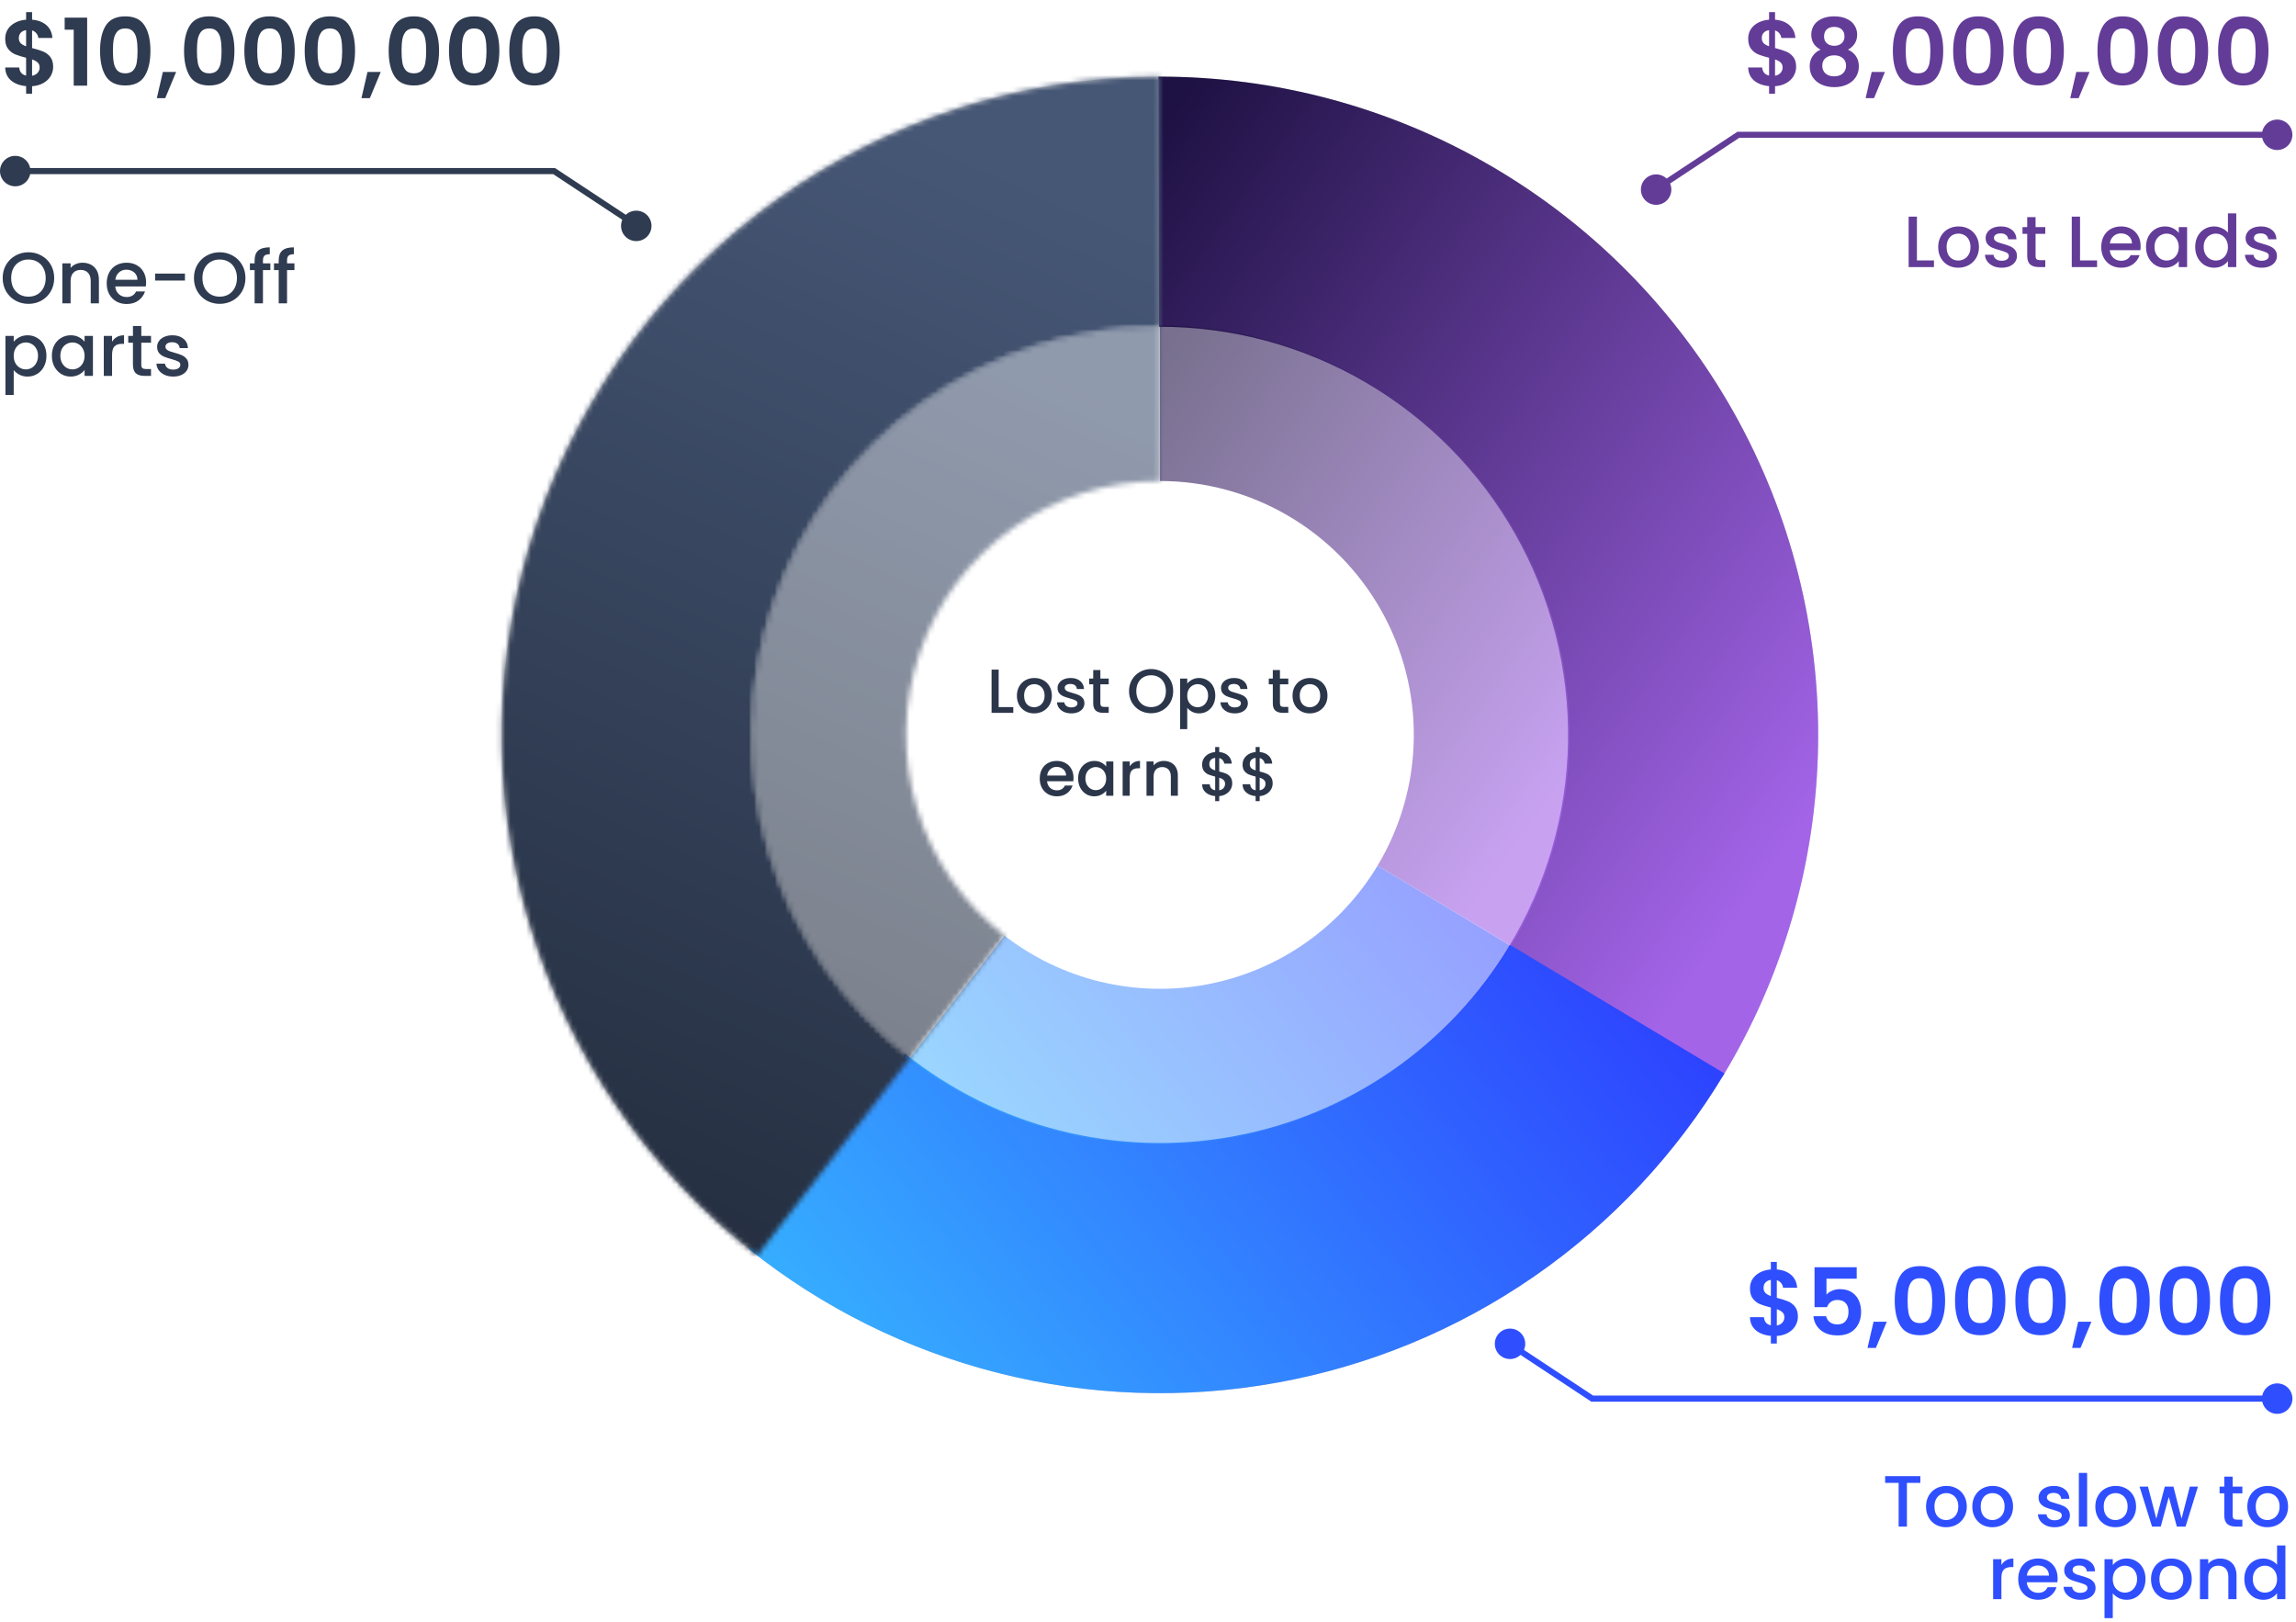 <svg width="443" height="313" viewBox="0 0 443 313" fill="none" xmlns="http://www.w3.org/2000/svg">
<circle opacity="0.2" cx="223.805" cy="141.787" r="103.297" stroke="black" stroke-width="47.406"/>
<path d="M332.273 207.846C344.013 188.568 350.403 166.511 350.786 143.943C351.17 121.376 345.531 99.114 334.453 79.449C323.374 59.784 307.254 43.428 287.754 32.062C268.253 20.697 246.076 14.734 223.505 14.788L223.619 63.047C237.613 63.014 251.363 66.711 263.453 73.758C275.543 80.804 285.537 90.945 292.406 103.138C299.275 115.33 302.771 129.132 302.533 143.124C302.296 157.116 298.334 170.792 291.055 182.743L332.273 207.846Z" fill="url(#paint0_linear_2752_19588)"/>
<path d="M144.552 241.024C158.701 252.324 175.104 260.468 192.659 264.909C210.214 269.35 228.516 269.985 246.337 266.772C264.158 263.56 281.086 256.573 295.985 246.281C310.884 235.99 323.41 222.631 332.723 207.101L291.334 182.282C285.56 191.91 277.794 200.193 268.556 206.574C259.319 212.954 248.824 217.286 237.775 219.278C226.726 221.27 215.379 220.876 204.494 218.123C193.61 215.369 183.441 210.32 174.668 203.314L144.552 241.024Z" fill="url(#paint1_linear_2752_19588)"/>
<mask id="path-4-inside-1_2752_19588" fill="white">
<path d="M223.805 14.787C197.311 14.787 171.481 23.073 149.931 38.483C128.381 53.894 112.19 75.659 103.624 100.73C95.059 125.8 94.549 152.922 102.166 178.297C109.782 203.672 125.144 226.03 146.099 242.24L175.627 204.068C162.635 194.018 153.111 180.156 148.389 164.423C143.666 148.691 143.983 131.875 149.293 116.332C154.603 100.788 164.642 87.294 178.003 77.739C191.364 68.184 207.379 63.047 223.805 63.047V14.787Z"/>
</mask>
<path d="M223.805 14.787C197.311 14.787 171.481 23.073 149.931 38.483C128.381 53.894 112.19 75.659 103.624 100.73C95.059 125.8 94.549 152.922 102.166 178.297C109.782 203.672 125.144 226.03 146.099 242.24L175.627 204.068C162.635 194.018 153.111 180.156 148.389 164.423C143.666 148.691 143.983 131.875 149.293 116.332C154.603 100.788 164.642 87.294 178.003 77.739C191.364 68.184 207.379 63.047 223.805 63.047V14.787Z" stroke="url(#paint2_linear_2752_19588)" stroke-width="94.811" mask="url(#path-4-inside-1_2752_19588)"/>
<path opacity="0.6" d="M291.532 182.47C298.733 170.482 302.623 156.796 302.805 142.812C302.986 128.827 299.452 115.045 292.564 102.874C285.676 90.702 275.681 80.577 263.599 73.532C251.517 66.488 237.782 62.776 223.796 62.778L223.799 92.801C232.47 92.8 240.985 95.101 248.476 99.469C255.967 103.836 262.164 110.114 266.435 117.661C270.705 125.207 272.896 133.752 272.784 142.422C272.671 151.092 270.259 159.578 265.794 167.011L291.532 182.47Z" fill="url(#paint3_linear_2752_19588)"/>
<path opacity="0.5" d="M175.457 204.278C184.28 211.104 194.448 215.984 205.293 218.597C216.138 221.211 227.414 221.498 238.378 219.44C249.341 217.382 259.745 213.026 268.904 206.658C278.064 200.29 285.771 192.054 291.518 182.493L265.786 167.025C262.223 172.953 257.444 178.058 251.766 182.007C246.087 185.955 239.637 188.656 232.839 189.932C226.041 191.208 219.051 191.03 212.327 189.409C205.603 187.789 199.298 184.763 193.828 180.531L175.457 204.278Z" fill="url(#paint4_linear_2752_19588)"/>
<g opacity="0.6">
<mask id="path-7-inside-2_2752_19588" fill="white">
<path d="M223.802 62.778C207.32 62.778 191.251 67.932 177.844 77.519C164.437 87.107 154.364 100.647 149.036 116.244C143.707 131.841 143.39 148.714 148.128 164.5C152.867 180.287 162.423 194.196 175.46 204.281L193.83 180.533C185.747 174.28 179.822 165.657 176.884 155.869C173.947 146.082 174.143 135.62 177.447 125.95C180.751 116.28 186.996 107.885 195.308 101.941C203.62 95.997 213.583 92.801 223.802 92.801V62.778Z"/>
</mask>
<path d="M223.802 62.778C207.32 62.778 191.251 67.932 177.844 77.519C164.437 87.107 154.364 100.647 149.036 116.244C143.707 131.841 143.39 148.714 148.128 164.5C152.867 180.287 162.423 194.196 175.46 204.281L193.83 180.533C185.747 174.28 179.822 165.657 176.884 155.869C173.947 146.082 174.143 135.62 177.447 125.95C180.751 116.28 186.996 107.885 195.308 101.941C203.62 95.997 213.583 92.801 223.802 92.801V62.778Z" stroke="url(#paint5_linear_2752_19588)" stroke-width="94.811" mask="url(#path-7-inside-2_2752_19588)"/>
</g>
<path d="M192.686 136.422H195.506V137.526H191.318V129.186H192.686V136.422ZM199.518 137.634C198.894 137.634 198.33 137.494 197.826 137.214C197.322 136.926 196.926 136.526 196.638 136.014C196.35 135.494 196.206 134.894 196.206 134.214C196.206 133.542 196.354 132.946 196.65 132.426C196.946 131.906 197.35 131.506 197.862 131.226C198.374 130.946 198.946 130.806 199.578 130.806C200.21 130.806 200.782 130.946 201.294 131.226C201.806 131.506 202.21 131.906 202.506 132.426C202.802 132.946 202.95 133.542 202.95 134.214C202.95 134.886 202.798 135.482 202.494 136.002C202.19 136.522 201.774 136.926 201.246 137.214C200.726 137.494 200.15 137.634 199.518 137.634ZM199.518 136.446C199.87 136.446 200.198 136.362 200.502 136.194C200.814 136.026 201.066 135.774 201.258 135.438C201.45 135.102 201.546 134.694 201.546 134.214C201.546 133.734 201.454 133.33 201.27 133.002C201.086 132.666 200.842 132.414 200.538 132.246C200.234 132.078 199.906 131.994 199.554 131.994C199.202 131.994 198.874 132.078 198.57 132.246C198.274 132.414 198.038 132.666 197.862 133.002C197.686 133.33 197.598 133.734 197.598 134.214C197.598 134.926 197.778 135.478 198.138 135.87C198.506 136.254 198.966 136.446 199.518 136.446ZM206.702 137.634C206.182 137.634 205.714 137.542 205.298 137.358C204.89 137.166 204.566 136.91 204.326 136.59C204.086 136.262 203.958 135.898 203.942 135.498H205.358C205.382 135.778 205.514 136.014 205.754 136.206C206.002 136.39 206.31 136.482 206.678 136.482C207.062 136.482 207.358 136.41 207.566 136.266C207.782 136.114 207.89 135.922 207.89 135.69C207.89 135.442 207.77 135.258 207.53 135.138C207.298 135.018 206.926 134.886 206.414 134.742C205.918 134.606 205.514 134.474 205.202 134.346C204.89 134.218 204.618 134.022 204.386 133.758C204.162 133.494 204.05 133.146 204.05 132.714C204.05 132.362 204.154 132.042 204.362 131.754C204.57 131.458 204.866 131.226 205.25 131.058C205.642 130.89 206.09 130.806 206.594 130.806C207.346 130.806 207.95 130.998 208.406 131.382C208.87 131.758 209.118 132.274 209.15 132.93H207.782C207.758 132.634 207.638 132.398 207.422 132.222C207.206 132.046 206.914 131.958 206.546 131.958C206.186 131.958 205.91 132.026 205.718 132.162C205.526 132.298 205.43 132.478 205.43 132.702C205.43 132.878 205.494 133.026 205.622 133.146C205.75 133.266 205.906 133.362 206.09 133.434C206.274 133.498 206.546 133.582 206.906 133.686C207.386 133.814 207.778 133.946 208.082 134.082C208.394 134.21 208.662 134.402 208.886 134.658C209.11 134.914 209.226 135.254 209.234 135.678C209.234 136.054 209.13 136.39 208.922 136.686C208.714 136.982 208.418 137.214 208.034 137.382C207.658 137.55 207.214 137.634 206.702 137.634ZM212.309 132.03V135.69C212.309 135.938 212.365 136.118 212.477 136.23C212.597 136.334 212.797 136.386 213.077 136.386H213.917V137.526H212.837C212.221 137.526 211.749 137.382 211.421 137.094C211.093 136.806 210.929 136.338 210.929 135.69V132.03H210.149V130.914H210.929V129.27H212.309V130.914H213.917V132.03H212.309ZM222.099 137.61C221.323 137.61 220.607 137.43 219.951 137.07C219.303 136.702 218.787 136.194 218.403 135.546C218.027 134.89 217.839 134.154 217.839 133.338C217.839 132.522 218.027 131.79 218.403 131.142C218.787 130.494 219.303 129.99 219.951 129.63C220.607 129.262 221.323 129.078 222.099 129.078C222.883 129.078 223.599 129.262 224.247 129.63C224.903 129.99 225.419 130.494 225.795 131.142C226.171 131.79 226.359 132.522 226.359 133.338C226.359 134.154 226.171 134.89 225.795 135.546C225.419 136.194 224.903 136.702 224.247 137.07C223.599 137.43 222.883 137.61 222.099 137.61ZM222.099 136.422C222.651 136.422 223.143 136.298 223.575 136.05C224.007 135.794 224.343 135.434 224.583 134.97C224.831 134.498 224.955 133.954 224.955 133.338C224.955 132.722 224.831 132.182 224.583 131.718C224.343 131.254 224.007 130.898 223.575 130.65C223.143 130.402 222.651 130.278 222.099 130.278C221.547 130.278 221.055 130.402 220.623 130.65C220.191 130.898 219.851 131.254 219.603 131.718C219.363 132.182 219.243 132.722 219.243 133.338C219.243 133.954 219.363 134.498 219.603 134.97C219.851 135.434 220.191 135.794 220.623 136.05C221.055 136.298 221.547 136.422 222.099 136.422ZM229.073 131.886C229.305 131.582 229.621 131.326 230.021 131.118C230.421 130.91 230.873 130.806 231.377 130.806C231.953 130.806 232.477 130.95 232.949 131.238C233.429 131.518 233.805 131.914 234.077 132.426C234.349 132.938 234.485 133.526 234.485 134.19C234.485 134.854 234.349 135.45 234.077 135.978C233.805 136.498 233.429 136.906 232.949 137.202C232.477 137.49 231.953 137.634 231.377 137.634C230.873 137.634 230.425 137.534 230.033 137.334C229.641 137.126 229.321 136.87 229.073 136.566V140.67H227.705V130.914H229.073V131.886ZM233.093 134.19C233.093 133.734 232.997 133.342 232.805 133.014C232.621 132.678 232.373 132.426 232.061 132.258C231.757 132.082 231.429 131.994 231.077 131.994C230.733 131.994 230.405 132.082 230.093 132.258C229.789 132.434 229.541 132.69 229.349 133.026C229.165 133.362 229.073 133.758 229.073 134.214C229.073 134.67 229.165 135.07 229.349 135.414C229.541 135.75 229.789 136.006 230.093 136.182C230.405 136.358 230.733 136.446 231.077 136.446C231.429 136.446 231.757 136.358 232.061 136.182C232.373 135.998 232.621 135.734 232.805 135.39C232.997 135.046 233.093 134.646 233.093 134.19ZM238.238 137.634C237.718 137.634 237.25 137.542 236.834 137.358C236.426 137.166 236.102 136.91 235.862 136.59C235.622 136.262 235.494 135.898 235.478 135.498H236.894C236.918 135.778 237.05 136.014 237.29 136.206C237.538 136.39 237.846 136.482 238.214 136.482C238.598 136.482 238.894 136.41 239.102 136.266C239.318 136.114 239.426 135.922 239.426 135.69C239.426 135.442 239.306 135.258 239.066 135.138C238.834 135.018 238.462 134.886 237.95 134.742C237.454 134.606 237.05 134.474 236.738 134.346C236.426 134.218 236.154 134.022 235.922 133.758C235.698 133.494 235.586 133.146 235.586 132.714C235.586 132.362 235.69 132.042 235.898 131.754C236.106 131.458 236.402 131.226 236.786 131.058C237.178 130.89 237.626 130.806 238.13 130.806C238.882 130.806 239.486 130.998 239.942 131.382C240.406 131.758 240.654 132.274 240.686 132.93H239.318C239.294 132.634 239.174 132.398 238.958 132.222C238.742 132.046 238.45 131.958 238.082 131.958C237.722 131.958 237.446 132.026 237.254 132.162C237.062 132.298 236.966 132.478 236.966 132.702C236.966 132.878 237.03 133.026 237.158 133.146C237.286 133.266 237.442 133.362 237.626 133.434C237.81 133.498 238.082 133.582 238.442 133.686C238.922 133.814 239.314 133.946 239.618 134.082C239.93 134.21 240.198 134.402 240.422 134.658C240.646 134.914 240.762 135.254 240.77 135.678C240.77 136.054 240.666 136.39 240.458 136.686C240.25 136.982 239.954 137.214 239.57 137.382C239.194 137.55 238.75 137.634 238.238 137.634ZM246.961 132.03V135.69C246.961 135.938 247.017 136.118 247.129 136.23C247.249 136.334 247.449 136.386 247.729 136.386H248.569V137.526H247.489C246.873 137.526 246.401 137.382 246.073 137.094C245.745 136.806 245.581 136.338 245.581 135.69V132.03H244.801V130.914H245.581V129.27H246.961V130.914H248.569V132.03H246.961ZM252.698 137.634C252.074 137.634 251.51 137.494 251.006 137.214C250.502 136.926 250.106 136.526 249.818 136.014C249.53 135.494 249.386 134.894 249.386 134.214C249.386 133.542 249.534 132.946 249.83 132.426C250.126 131.906 250.53 131.506 251.042 131.226C251.554 130.946 252.126 130.806 252.758 130.806C253.39 130.806 253.962 130.946 254.474 131.226C254.986 131.506 255.39 131.906 255.686 132.426C255.982 132.946 256.13 133.542 256.13 134.214C256.13 134.886 255.978 135.482 255.674 136.002C255.37 136.522 254.954 136.926 254.426 137.214C253.906 137.494 253.33 137.634 252.698 137.634ZM252.698 136.446C253.05 136.446 253.378 136.362 253.682 136.194C253.994 136.026 254.246 135.774 254.438 135.438C254.63 135.102 254.726 134.694 254.726 134.214C254.726 133.734 254.634 133.33 254.45 133.002C254.266 132.666 254.022 132.414 253.718 132.246C253.414 132.078 253.086 131.994 252.734 131.994C252.382 131.994 252.054 132.078 251.75 132.246C251.454 132.414 251.218 132.666 251.042 133.002C250.866 133.33 250.778 133.734 250.778 134.214C250.778 134.926 250.958 135.478 251.318 135.87C251.686 136.254 252.146 136.446 252.698 136.446ZM207.128 150.058C207.128 150.306 207.112 150.53 207.08 150.73H202.028C202.068 151.258 202.264 151.682 202.616 152.002C202.968 152.322 203.4 152.482 203.912 152.482C204.648 152.482 205.168 152.174 205.472 151.558H206.948C206.748 152.166 206.384 152.666 205.856 153.058C205.336 153.442 204.688 153.634 203.912 153.634C203.28 153.634 202.712 153.494 202.208 153.214C201.712 152.926 201.32 152.526 201.032 152.014C200.752 151.494 200.612 150.894 200.612 150.214C200.612 149.534 200.748 148.938 201.02 148.426C201.3 147.906 201.688 147.506 202.184 147.226C202.688 146.946 203.264 146.806 203.912 146.806C204.536 146.806 205.092 146.942 205.58 147.214C206.068 147.486 206.448 147.87 206.72 148.366C206.992 148.854 207.128 149.418 207.128 150.058ZM205.7 149.626C205.692 149.122 205.512 148.718 205.16 148.414C204.808 148.11 204.372 147.958 203.852 147.958C203.38 147.958 202.976 148.11 202.64 148.414C202.304 148.71 202.104 149.114 202.04 149.626H205.7ZM208.018 150.19C208.018 149.526 208.154 148.938 208.426 148.426C208.706 147.914 209.082 147.518 209.554 147.238C210.034 146.95 210.562 146.806 211.138 146.806C211.658 146.806 212.11 146.91 212.494 147.118C212.886 147.318 213.198 147.57 213.43 147.874V146.914H214.81V153.526H213.43V152.542C213.198 152.854 212.882 153.114 212.482 153.322C212.082 153.53 211.626 153.634 211.114 153.634C210.546 153.634 210.026 153.49 209.554 153.202C209.082 152.906 208.706 152.498 208.426 151.978C208.154 151.45 208.018 150.854 208.018 150.19ZM213.43 150.214C213.43 149.758 213.334 149.362 213.142 149.026C212.958 148.69 212.714 148.434 212.41 148.258C212.106 148.082 211.778 147.994 211.426 147.994C211.074 147.994 210.746 148.082 210.442 148.258C210.138 148.426 209.89 148.678 209.698 149.014C209.514 149.342 209.422 149.734 209.422 150.19C209.422 150.646 209.514 151.046 209.698 151.39C209.89 151.734 210.138 151.998 210.442 152.182C210.754 152.358 211.082 152.446 211.426 152.446C211.778 152.446 212.106 152.358 212.41 152.182C212.714 152.006 212.958 151.75 213.142 151.414C213.334 151.07 213.43 150.67 213.43 150.214ZM217.975 147.874C218.175 147.538 218.439 147.278 218.767 147.094C219.103 146.902 219.499 146.806 219.955 146.806V148.222H219.607C219.071 148.222 218.663 148.358 218.383 148.63C218.111 148.902 217.975 149.374 217.975 150.046V153.526H216.607V146.914H217.975V147.874ZM224.549 146.806C225.069 146.806 225.533 146.914 225.941 147.13C226.357 147.346 226.681 147.666 226.913 148.09C227.145 148.514 227.261 149.026 227.261 149.626V153.526H225.905V149.83C225.905 149.238 225.757 148.786 225.461 148.474C225.165 148.154 224.761 147.994 224.249 147.994C223.737 147.994 223.329 148.154 223.025 148.474C222.729 148.786 222.581 149.238 222.581 149.83V153.526H221.213V146.914H222.581V147.67C222.805 147.398 223.089 147.186 223.433 147.034C223.785 146.882 224.157 146.806 224.549 146.806ZM237.751 151.15C237.751 151.55 237.651 151.926 237.451 152.278C237.259 152.63 236.971 152.926 236.587 153.166C236.211 153.406 235.763 153.55 235.243 153.598V154.57H234.463V153.598C233.711 153.526 233.103 153.29 232.639 152.89C232.175 152.49 231.943 151.962 231.943 151.306H233.407C233.431 151.618 233.531 151.878 233.707 152.086C233.883 152.286 234.135 152.414 234.463 152.47V149.83C233.927 149.694 233.491 149.558 233.155 149.422C232.819 149.278 232.531 149.054 232.291 148.75C232.059 148.446 231.943 148.03 231.943 147.502C231.943 146.838 232.175 146.29 232.639 145.858C233.103 145.418 233.711 145.162 234.463 145.09V144.118H235.243V145.09C235.947 145.154 236.511 145.378 236.935 145.762C237.367 146.138 237.611 146.658 237.667 147.322H236.203C236.179 147.074 236.083 146.854 235.915 146.662C235.747 146.462 235.523 146.326 235.243 146.254V148.846C235.779 148.974 236.215 149.11 236.551 149.254C236.887 149.39 237.171 149.61 237.403 149.914C237.635 150.21 237.751 150.622 237.751 151.15ZM233.335 147.43C233.335 147.758 233.431 148.014 233.623 148.198C233.823 148.382 234.103 148.53 234.463 148.642V146.218C234.119 146.258 233.843 146.382 233.635 146.59C233.435 146.798 233.335 147.078 233.335 147.43ZM235.243 152.47C235.595 152.414 235.871 152.274 236.071 152.05C236.271 151.818 236.371 151.542 236.371 151.222C236.371 150.902 236.271 150.654 236.071 150.478C235.879 150.294 235.603 150.146 235.243 150.034V152.47ZM245.555 151.15C245.555 151.55 245.455 151.926 245.255 152.278C245.063 152.63 244.775 152.926 244.391 153.166C244.015 153.406 243.567 153.55 243.047 153.598V154.57H242.267V153.598C241.515 153.526 240.907 153.29 240.443 152.89C239.979 152.49 239.747 151.962 239.747 151.306H241.211C241.235 151.618 241.335 151.878 241.511 152.086C241.687 152.286 241.939 152.414 242.267 152.47V149.83C241.731 149.694 241.295 149.558 240.959 149.422C240.623 149.278 240.335 149.054 240.095 148.75C239.863 148.446 239.747 148.03 239.747 147.502C239.747 146.838 239.979 146.29 240.443 145.858C240.907 145.418 241.515 145.162 242.267 145.09V144.118H243.047V145.09C243.751 145.154 244.315 145.378 244.739 145.762C245.171 146.138 245.415 146.658 245.471 147.322H244.007C243.983 147.074 243.887 146.854 243.719 146.662C243.551 146.462 243.327 146.326 243.047 146.254V148.846C243.583 148.974 244.019 149.11 244.355 149.254C244.691 149.39 244.975 149.61 245.207 149.914C245.439 150.21 245.555 150.622 245.555 151.15ZM241.139 147.43C241.139 147.758 241.235 148.014 241.427 148.198C241.627 148.382 241.907 148.53 242.267 148.642V146.218C241.923 146.258 241.647 146.382 241.439 146.59C241.239 146.798 241.139 147.078 241.139 147.43ZM243.047 152.47C243.399 152.414 243.675 152.274 243.875 152.05C244.075 151.818 244.175 151.542 244.175 151.222C244.175 150.902 244.075 150.654 243.875 150.478C243.683 150.294 243.407 150.146 243.047 150.034V152.47Z" fill="#2B364A"/>
<path d="M346.554 12.908C346.554 13.531 346.392 14.12 346.068 14.671C345.756 15.211 345.288 15.662 344.664 16.021C344.052 16.369 343.326 16.573 342.486 16.634V18.091H341.334V16.616C340.134 16.508 339.168 16.148 338.436 15.536C337.704 14.912 337.326 14.072 337.302 13.015H340.002C340.074 13.88 340.518 14.402 341.334 14.582V11.143C340.47 10.928 339.774 10.711 339.246 10.495C338.718 10.28 338.262 9.932 337.878 9.452C337.494 8.972 337.302 8.318 337.302 7.49C337.302 6.446 337.674 5.594 338.418 4.934C339.174 4.274 340.146 3.896 341.334 3.8V2.342H342.486V3.8C343.638 3.896 344.556 4.244 345.24 4.844C345.936 5.444 346.326 6.272 346.41 7.328H343.692C343.656 6.98 343.53 6.68 343.314 6.428C343.11 6.164 342.834 5.978 342.486 5.87V9.272C343.386 9.5 344.094 9.722 344.61 9.938C345.138 10.142 345.594 10.483 345.978 10.963C346.362 11.431 346.554 12.079 346.554 12.908ZM339.93 7.364C339.93 7.76 340.05 8.084 340.29 8.336C340.53 8.576 340.878 8.774 341.334 8.93V5.816C340.902 5.876 340.56 6.038 340.308 6.302C340.056 6.566 339.93 6.92 339.93 7.364ZM342.486 14.617C342.942 14.534 343.296 14.348 343.548 14.059C343.812 13.771 343.944 13.424 343.944 13.015C343.944 12.62 343.818 12.302 343.566 12.062C343.314 11.822 342.954 11.623 342.486 11.467V14.617ZM351.275 9.578C350.075 8.954 349.475 7.988 349.475 6.68C349.475 6.032 349.637 5.444 349.961 4.916C350.297 4.376 350.795 3.95 351.455 3.638C352.127 3.314 352.943 3.152 353.903 3.152C354.863 3.152 355.673 3.314 356.333 3.638C357.005 3.95 357.503 4.376 357.827 4.916C358.163 5.444 358.331 6.032 358.331 6.68C358.331 7.34 358.169 7.922 357.845 8.426C357.521 8.918 357.089 9.302 356.549 9.578C357.209 9.866 357.725 10.286 358.097 10.838C358.469 11.389 358.655 12.043 358.655 12.8C358.655 13.616 358.445 14.329 358.025 14.941C357.617 15.541 357.053 16.003 356.333 16.328C355.613 16.651 354.803 16.814 353.903 16.814C353.003 16.814 352.193 16.651 351.473 16.328C350.765 16.003 350.201 15.541 349.781 14.941C349.373 14.329 349.169 13.616 349.169 12.8C349.169 12.043 349.355 11.389 349.727 10.838C350.099 10.274 350.615 9.854 351.275 9.578ZM355.883 7.04C355.883 6.452 355.703 5.996 355.343 5.672C354.995 5.348 354.515 5.186 353.903 5.186C353.303 5.186 352.823 5.348 352.463 5.672C352.115 5.996 351.941 6.458 351.941 7.058C351.941 7.598 352.121 8.03 352.481 8.354C352.853 8.678 353.327 8.84 353.903 8.84C354.479 8.84 354.953 8.678 355.325 8.354C355.697 8.018 355.883 7.58 355.883 7.04ZM353.903 10.675C353.219 10.675 352.661 10.85 352.229 11.197C351.809 11.546 351.599 12.043 351.599 12.691C351.599 13.291 351.803 13.784 352.211 14.168C352.631 14.54 353.195 14.726 353.903 14.726C354.611 14.726 355.169 14.534 355.577 14.149C355.985 13.765 356.189 13.28 356.189 12.691C356.189 12.056 355.979 11.563 355.559 11.216C355.139 10.855 354.587 10.675 353.903 10.675ZM363.687 13.88L361.581 18.938H359.961L361.131 13.88H363.687ZM365.216 9.794C365.216 7.718 365.588 6.092 366.332 4.916C367.088 3.74 368.336 3.152 370.076 3.152C371.816 3.152 373.058 3.74 373.802 4.916C374.558 6.092 374.936 7.718 374.936 9.794C374.936 11.882 374.558 13.52 373.802 14.707C373.058 15.896 371.816 16.489 370.076 16.489C368.336 16.489 367.088 15.896 366.332 14.707C365.588 13.52 365.216 11.882 365.216 9.794ZM372.452 9.794C372.452 8.906 372.392 8.162 372.272 7.562C372.164 6.95 371.936 6.452 371.588 6.068C371.252 5.684 370.748 5.492 370.076 5.492C369.404 5.492 368.894 5.684 368.546 6.068C368.21 6.452 367.982 6.95 367.862 7.562C367.754 8.162 367.7 8.906 367.7 9.794C367.7 10.706 367.754 11.473 367.862 12.098C367.97 12.71 368.198 13.207 368.546 13.591C368.894 13.963 369.404 14.149 370.076 14.149C370.748 14.149 371.258 13.963 371.606 13.591C371.954 13.207 372.182 12.71 372.29 12.098C372.398 11.473 372.452 10.706 372.452 9.794ZM376.852 9.794C376.852 7.718 377.224 6.092 377.968 4.916C378.724 3.74 379.972 3.152 381.712 3.152C383.452 3.152 384.694 3.74 385.438 4.916C386.194 6.092 386.572 7.718 386.572 9.794C386.572 11.882 386.194 13.52 385.438 14.707C384.694 15.896 383.452 16.489 381.712 16.489C379.972 16.489 378.724 15.896 377.968 14.707C377.224 13.52 376.852 11.882 376.852 9.794ZM384.088 9.794C384.088 8.906 384.028 8.162 383.908 7.562C383.8 6.95 383.572 6.452 383.224 6.068C382.888 5.684 382.384 5.492 381.712 5.492C381.04 5.492 380.53 5.684 380.182 6.068C379.846 6.452 379.618 6.95 379.498 7.562C379.39 8.162 379.336 8.906 379.336 9.794C379.336 10.706 379.39 11.473 379.498 12.098C379.606 12.71 379.834 13.207 380.182 13.591C380.53 13.963 381.04 14.149 381.712 14.149C382.384 14.149 382.894 13.963 383.242 13.591C383.59 13.207 383.818 12.71 383.926 12.098C384.034 11.473 384.088 10.706 384.088 9.794ZM388.489 9.794C388.489 7.718 388.861 6.092 389.605 4.916C390.361 3.74 391.609 3.152 393.349 3.152C395.089 3.152 396.331 3.74 397.075 4.916C397.831 6.092 398.209 7.718 398.209 9.794C398.209 11.882 397.831 13.52 397.075 14.707C396.331 15.896 395.089 16.489 393.349 16.489C391.609 16.489 390.361 15.896 389.605 14.707C388.861 13.52 388.489 11.882 388.489 9.794ZM395.725 9.794C395.725 8.906 395.665 8.162 395.545 7.562C395.437 6.95 395.209 6.452 394.861 6.068C394.525 5.684 394.021 5.492 393.349 5.492C392.677 5.492 392.167 5.684 391.819 6.068C391.483 6.452 391.255 6.95 391.135 7.562C391.027 8.162 390.973 8.906 390.973 9.794C390.973 10.706 391.027 11.473 391.135 12.098C391.243 12.71 391.471 13.207 391.819 13.591C392.167 13.963 392.677 14.149 393.349 14.149C394.021 14.149 394.531 13.963 394.879 13.591C395.227 13.207 395.455 12.71 395.563 12.098C395.671 11.473 395.725 10.706 395.725 9.794ZM403.168 13.88L401.062 18.938H399.442L400.612 13.88H403.168ZM404.696 9.794C404.696 7.718 405.068 6.092 405.812 4.916C406.568 3.74 407.816 3.152 409.556 3.152C411.296 3.152 412.538 3.74 413.282 4.916C414.038 6.092 414.416 7.718 414.416 9.794C414.416 11.882 414.038 13.52 413.282 14.707C412.538 15.896 411.296 16.489 409.556 16.489C407.816 16.489 406.568 15.896 405.812 14.707C405.068 13.52 404.696 11.882 404.696 9.794ZM411.932 9.794C411.932 8.906 411.872 8.162 411.752 7.562C411.644 6.95 411.416 6.452 411.068 6.068C410.732 5.684 410.228 5.492 409.556 5.492C408.884 5.492 408.374 5.684 408.026 6.068C407.69 6.452 407.462 6.95 407.342 7.562C407.234 8.162 407.18 8.906 407.18 9.794C407.18 10.706 407.234 11.473 407.342 12.098C407.45 12.71 407.678 13.207 408.026 13.591C408.374 13.963 408.884 14.149 409.556 14.149C410.228 14.149 410.738 13.963 411.086 13.591C411.434 13.207 411.662 12.71 411.77 12.098C411.878 11.473 411.932 10.706 411.932 9.794ZM416.333 9.794C416.333 7.718 416.705 6.092 417.449 4.916C418.205 3.74 419.453 3.152 421.193 3.152C422.933 3.152 424.175 3.74 424.919 4.916C425.675 6.092 426.053 7.718 426.053 9.794C426.053 11.882 425.675 13.52 424.919 14.707C424.175 15.896 422.933 16.489 421.193 16.489C419.453 16.489 418.205 15.896 417.449 14.707C416.705 13.52 416.333 11.882 416.333 9.794ZM423.569 9.794C423.569 8.906 423.509 8.162 423.389 7.562C423.281 6.95 423.053 6.452 422.705 6.068C422.369 5.684 421.865 5.492 421.193 5.492C420.521 5.492 420.011 5.684 419.663 6.068C419.327 6.452 419.099 6.95 418.979 7.562C418.871 8.162 418.817 8.906 418.817 9.794C418.817 10.706 418.871 11.473 418.979 12.098C419.087 12.71 419.315 13.207 419.663 13.591C420.011 13.963 420.521 14.149 421.193 14.149C421.865 14.149 422.375 13.963 422.723 13.591C423.071 13.207 423.299 12.71 423.407 12.098C423.515 11.473 423.569 10.706 423.569 9.794ZM427.97 9.794C427.97 7.718 428.342 6.092 429.086 4.916C429.842 3.74 431.09 3.152 432.83 3.152C434.57 3.152 435.812 3.74 436.556 4.916C437.312 6.092 437.69 7.718 437.69 9.794C437.69 11.882 437.312 13.52 436.556 14.707C435.812 15.896 434.57 16.489 432.83 16.489C431.09 16.489 429.842 15.896 429.086 14.707C428.342 13.52 427.97 11.882 427.97 9.794ZM435.206 9.794C435.206 8.906 435.146 8.162 435.026 7.562C434.918 6.95 434.69 6.452 434.342 6.068C434.006 5.684 433.502 5.492 432.83 5.492C432.158 5.492 431.648 5.684 431.3 6.068C430.964 6.452 430.736 6.95 430.616 7.562C430.508 8.162 430.454 8.906 430.454 9.794C430.454 10.706 430.508 11.473 430.616 12.098C430.724 12.71 430.952 13.207 431.3 13.591C431.648 13.963 432.158 14.149 432.83 14.149C433.502 14.149 434.012 13.963 434.36 13.591C434.708 13.207 434.936 12.71 435.044 12.098C435.152 11.473 435.206 10.706 435.206 9.794Z" fill="#633C98"/>
<path d="M369.857 50.237H373.147V51.526H368.261V41.795H369.857V50.237ZM377.828 51.651C377.1 51.651 376.442 51.488 375.854 51.161C375.266 50.825 374.804 50.359 374.468 49.761C374.132 49.155 373.964 48.455 373.964 47.661C373.964 46.877 374.136 46.182 374.482 45.575C374.827 44.969 375.298 44.502 375.896 44.175C376.493 43.849 377.16 43.685 377.898 43.685C378.635 43.685 379.302 43.849 379.9 44.175C380.497 44.502 380.968 44.969 381.314 45.575C381.659 46.182 381.832 46.877 381.832 47.661C381.832 48.446 381.654 49.141 381.3 49.748C380.945 50.354 380.46 50.825 379.844 51.161C379.237 51.488 378.565 51.651 377.828 51.651ZM377.828 50.266C378.238 50.266 378.621 50.167 378.976 49.971C379.34 49.776 379.634 49.481 379.858 49.09C380.082 48.697 380.194 48.221 380.194 47.661C380.194 47.102 380.086 46.63 379.872 46.248C379.657 45.855 379.372 45.562 379.018 45.365C378.663 45.169 378.28 45.072 377.87 45.072C377.459 45.072 377.076 45.169 376.722 45.365C376.376 45.562 376.101 45.855 375.896 46.248C375.69 46.63 375.588 47.102 375.588 47.661C375.588 48.492 375.798 49.136 376.218 49.593C376.647 50.041 377.184 50.266 377.828 50.266ZM386.209 51.651C385.603 51.651 385.057 51.544 384.571 51.33C384.095 51.105 383.717 50.807 383.437 50.434C383.157 50.051 383.008 49.626 382.989 49.16H384.641C384.669 49.486 384.823 49.761 385.103 49.986C385.393 50.2 385.752 50.307 386.181 50.307C386.629 50.307 386.975 50.224 387.217 50.056C387.469 49.878 387.595 49.654 387.595 49.383C387.595 49.094 387.455 48.88 387.175 48.739C386.905 48.599 386.471 48.446 385.873 48.278C385.295 48.119 384.823 47.965 384.459 47.816C384.095 47.666 383.778 47.438 383.507 47.13C383.246 46.822 383.115 46.416 383.115 45.911C383.115 45.501 383.237 45.127 383.479 44.791C383.722 44.446 384.067 44.175 384.515 43.98C384.973 43.783 385.495 43.685 386.083 43.685C386.961 43.685 387.665 43.91 388.197 44.358C388.739 44.796 389.028 45.398 389.065 46.163H387.469C387.441 45.818 387.301 45.543 387.049 45.337C386.797 45.132 386.457 45.029 386.027 45.029C385.607 45.029 385.285 45.109 385.061 45.267C384.837 45.426 384.725 45.636 384.725 45.898C384.725 46.103 384.8 46.276 384.949 46.416C385.099 46.556 385.281 46.667 385.495 46.752C385.71 46.826 386.027 46.924 386.447 47.045C387.007 47.195 387.465 47.349 387.819 47.508C388.183 47.657 388.496 47.881 388.757 48.179C389.019 48.478 389.154 48.875 389.163 49.37C389.163 49.808 389.042 50.2 388.799 50.545C388.557 50.891 388.211 51.161 387.763 51.358C387.325 51.553 386.807 51.651 386.209 51.651ZM392.75 45.114V49.383C392.75 49.673 392.815 49.883 392.946 50.014C393.086 50.135 393.319 50.196 393.646 50.196H394.626V51.526H393.366C392.647 51.526 392.097 51.358 391.714 51.022C391.331 50.685 391.14 50.139 391.14 49.383V45.114H390.23V43.812H391.14V41.894H392.75V43.812H394.626V45.114H392.75ZM401.33 50.237H404.62V51.526H399.734V41.795H401.33V50.237ZM413.024 47.48C413.024 47.769 413.006 48.03 412.968 48.264H407.074C407.121 48.88 407.35 49.374 407.76 49.748C408.171 50.121 408.675 50.307 409.272 50.307C410.131 50.307 410.738 49.948 411.092 49.23H412.814C412.581 49.939 412.156 50.522 411.54 50.98C410.934 51.428 410.178 51.651 409.272 51.651C408.535 51.651 407.872 51.488 407.284 51.161C406.706 50.825 406.248 50.359 405.912 49.761C405.586 49.155 405.422 48.455 405.422 47.661C405.422 46.868 405.581 46.173 405.898 45.575C406.225 44.969 406.678 44.502 407.256 44.175C407.844 43.849 408.516 43.685 409.272 43.685C410 43.685 410.649 43.844 411.218 44.161C411.788 44.479 412.231 44.927 412.548 45.505C412.866 46.075 413.024 46.733 413.024 47.48ZM411.358 46.975C411.349 46.388 411.139 45.916 410.728 45.562C410.318 45.207 409.809 45.029 409.202 45.029C408.652 45.029 408.18 45.207 407.788 45.562C407.396 45.907 407.163 46.378 407.088 46.975H411.358ZM414.063 47.633C414.063 46.859 414.222 46.173 414.539 45.575C414.866 44.978 415.304 44.516 415.855 44.19C416.415 43.853 417.031 43.685 417.703 43.685C418.31 43.685 418.837 43.807 419.285 44.05C419.742 44.283 420.106 44.577 420.377 44.931V43.812H421.987V51.526H420.377V50.377C420.106 50.742 419.738 51.045 419.271 51.288C418.804 51.53 418.272 51.651 417.675 51.651C417.012 51.651 416.406 51.483 415.855 51.148C415.304 50.802 414.866 50.326 414.539 49.719C414.222 49.103 414.063 48.408 414.063 47.633ZM420.377 47.661C420.377 47.13 420.265 46.667 420.041 46.276C419.826 45.883 419.542 45.585 419.187 45.38C418.832 45.174 418.45 45.072 418.039 45.072C417.628 45.072 417.246 45.174 416.891 45.38C416.536 45.575 416.247 45.87 416.023 46.261C415.808 46.644 415.701 47.102 415.701 47.633C415.701 48.166 415.808 48.632 416.023 49.033C416.247 49.435 416.536 49.743 416.891 49.958C417.255 50.163 417.638 50.266 418.039 50.266C418.45 50.266 418.832 50.163 419.187 49.958C419.542 49.752 419.826 49.453 420.041 49.062C420.265 48.66 420.377 48.194 420.377 47.661ZM423.551 47.633C423.551 46.859 423.71 46.173 424.027 45.575C424.354 44.978 424.793 44.516 425.343 44.19C425.903 43.853 426.524 43.685 427.205 43.685C427.709 43.685 428.204 43.797 428.689 44.022C429.184 44.236 429.576 44.526 429.865 44.889V41.166H431.475V51.526H429.865V50.364C429.604 50.737 429.24 51.045 428.773 51.288C428.316 51.53 427.789 51.651 427.191 51.651C426.519 51.651 425.903 51.483 425.343 51.148C424.793 50.802 424.354 50.326 424.027 49.719C423.71 49.103 423.551 48.408 423.551 47.633ZM429.865 47.661C429.865 47.13 429.753 46.667 429.529 46.276C429.315 45.883 429.03 45.585 428.675 45.38C428.321 45.174 427.938 45.072 427.527 45.072C427.117 45.072 426.734 45.174 426.379 45.38C426.025 45.575 425.735 45.87 425.511 46.261C425.297 46.644 425.189 47.102 425.189 47.633C425.189 48.166 425.297 48.632 425.511 49.033C425.735 49.435 426.025 49.743 426.379 49.958C426.743 50.163 427.126 50.266 427.527 50.266C427.938 50.266 428.321 50.163 428.675 49.958C429.03 49.752 429.315 49.453 429.529 49.062C429.753 48.66 429.865 48.194 429.865 47.661ZM436.371 51.651C435.765 51.651 435.219 51.544 434.733 51.33C434.257 51.105 433.879 50.807 433.599 50.434C433.319 50.051 433.17 49.626 433.151 49.16H434.803C434.831 49.486 434.985 49.761 435.265 49.986C435.555 50.2 435.914 50.307 436.343 50.307C436.791 50.307 437.137 50.224 437.379 50.056C437.631 49.878 437.757 49.654 437.757 49.383C437.757 49.094 437.617 48.88 437.337 48.739C437.067 48.599 436.633 48.446 436.035 48.278C435.457 48.119 434.985 47.965 434.621 47.816C434.257 47.666 433.94 47.438 433.669 47.13C433.408 46.822 433.277 46.416 433.277 45.911C433.277 45.501 433.399 45.127 433.641 44.791C433.884 44.446 434.229 44.175 434.677 43.98C435.135 43.783 435.657 43.685 436.245 43.685C437.123 43.685 437.827 43.91 438.359 44.358C438.901 44.796 439.19 45.398 439.227 46.163H437.631C437.603 45.818 437.463 45.543 437.211 45.337C436.959 45.132 436.619 45.029 436.189 45.029C435.769 45.029 435.447 45.109 435.223 45.267C434.999 45.426 434.887 45.636 434.887 45.898C434.887 46.103 434.962 46.276 435.111 46.416C435.261 46.556 435.443 46.667 435.657 46.752C435.872 46.826 436.189 46.924 436.609 47.045C437.169 47.195 437.627 47.349 437.981 47.508C438.345 47.657 438.658 47.881 438.919 48.179C439.181 48.478 439.316 48.875 439.325 49.37C439.325 49.808 439.204 50.2 438.961 50.545C438.719 50.891 438.373 51.161 437.925 51.358C437.487 51.553 436.969 51.651 436.371 51.651Z" fill="#633C98"/>
<circle cx="319.539" cy="36.581" r="2.937" fill="#633C98"/>
<circle cx="439.367" cy="26.007" r="2.937" fill="#633C98"/>
<path d="M319.832 36.286L335.398 26.007H440.248" stroke="#633C98" stroke-width="1.175"/>
<path d="M5.488 58.623C4.583 58.623 3.747 58.413 2.982 57.993C2.226 57.564 1.624 56.971 1.176 56.215C0.737 55.45 0.518 54.592 0.518 53.639C0.518 52.688 0.737 51.834 1.176 51.078C1.624 50.322 2.226 49.733 2.982 49.313C3.747 48.884 4.583 48.669 5.488 48.669C6.403 48.669 7.238 48.884 7.994 49.313C8.759 49.733 9.361 50.322 9.8 51.078C10.239 51.834 10.458 52.688 10.458 53.639C10.458 54.592 10.239 55.45 9.8 56.215C9.361 56.971 8.759 57.564 7.994 57.993C7.238 58.413 6.403 58.623 5.488 58.623ZM5.488 57.237C6.132 57.237 6.706 57.093 7.21 56.803C7.714 56.505 8.106 56.085 8.386 55.544C8.675 54.993 8.82 54.358 8.82 53.639C8.82 52.921 8.675 52.291 8.386 51.749C8.106 51.208 7.714 50.793 7.21 50.504C6.706 50.214 6.132 50.069 5.488 50.069C4.844 50.069 4.27 50.214 3.766 50.504C3.262 50.793 2.865 51.208 2.576 51.749C2.296 52.291 2.156 52.921 2.156 53.639C2.156 54.358 2.296 54.993 2.576 55.544C2.865 56.085 3.262 56.505 3.766 56.803C4.27 57.093 4.844 57.237 5.488 57.237ZM15.921 50.685C16.527 50.685 17.069 50.812 17.544 51.063C18.03 51.316 18.408 51.689 18.678 52.184C18.949 52.678 19.084 53.276 19.084 53.975V58.526H17.503V54.214C17.503 53.523 17.33 52.995 16.985 52.632C16.639 52.258 16.168 52.072 15.57 52.072C14.973 52.072 14.497 52.258 14.143 52.632C13.797 52.995 13.624 53.523 13.624 54.214V58.526H12.028V50.812H13.624V51.694C13.886 51.376 14.217 51.129 14.618 50.952C15.029 50.774 15.463 50.685 15.921 50.685ZM28.19 54.48C28.19 54.769 28.172 55.03 28.134 55.264H22.24C22.287 55.88 22.516 56.374 22.926 56.748C23.337 57.121 23.841 57.307 24.438 57.307C25.297 57.307 25.904 56.948 26.258 56.23H27.98C27.747 56.939 27.322 57.522 26.706 57.98C26.1 58.428 25.344 58.651 24.438 58.651C23.701 58.651 23.038 58.488 22.45 58.161C21.872 57.825 21.414 57.359 21.078 56.761C20.752 56.155 20.588 55.455 20.588 54.661C20.588 53.868 20.747 53.173 21.064 52.575C21.391 51.969 21.844 51.502 22.422 51.175C23.01 50.849 23.682 50.685 24.438 50.685C25.166 50.685 25.815 50.844 26.384 51.161C26.954 51.479 27.397 51.927 27.714 52.505C28.032 53.075 28.19 53.733 28.19 54.48ZM26.524 53.975C26.515 53.388 26.305 52.916 25.894 52.562C25.484 52.207 24.975 52.029 24.368 52.029C23.818 52.029 23.346 52.207 22.954 52.562C22.562 52.907 22.329 53.378 22.254 53.975H26.524ZM35.683 52.785V54.13H29.929V52.785H35.683ZM42.388 58.623C41.483 58.623 40.648 58.413 39.882 57.993C39.126 57.564 38.524 56.971 38.076 56.215C37.638 55.45 37.418 54.592 37.418 53.639C37.418 52.688 37.638 51.834 38.076 51.078C38.524 50.322 39.126 49.733 39.882 49.313C40.648 48.884 41.483 48.669 42.388 48.669C43.303 48.669 44.138 48.884 44.894 49.313C45.66 49.733 46.262 50.322 46.7 51.078C47.139 51.834 47.358 52.688 47.358 53.639C47.358 54.592 47.139 55.45 46.7 56.215C46.262 56.971 45.66 57.564 44.894 57.993C44.138 58.413 43.303 58.623 42.388 58.623ZM42.388 57.237C43.032 57.237 43.606 57.093 44.11 56.803C44.614 56.505 45.006 56.085 45.286 55.544C45.576 54.993 45.72 54.358 45.72 53.639C45.72 52.921 45.576 52.291 45.286 51.749C45.006 51.208 44.614 50.793 44.11 50.504C43.606 50.214 43.032 50.069 42.388 50.069C41.744 50.069 41.17 50.214 40.666 50.504C40.162 50.793 39.766 51.208 39.476 51.749C39.196 52.291 39.056 52.921 39.056 53.639C39.056 54.358 39.196 54.993 39.476 55.544C39.766 56.085 40.162 56.505 40.666 56.803C41.17 57.093 41.744 57.237 42.388 57.237ZM52.163 52.114H50.735V58.526H49.125V52.114H48.215V50.812H49.125V50.266C49.125 49.379 49.358 48.735 49.825 48.334C50.301 47.923 51.043 47.718 52.051 47.718V49.047C51.566 49.047 51.225 49.141 51.029 49.328C50.833 49.505 50.735 49.818 50.735 50.266V50.812H52.163V52.114ZM56.811 52.114H55.383V58.526H53.773V52.114H52.863V50.812H53.773V50.266C53.773 49.379 54.007 48.735 54.473 48.334C54.949 47.923 55.691 47.718 56.699 47.718V49.047C56.214 49.047 55.873 49.141 55.677 49.328C55.481 49.505 55.383 49.818 55.383 50.266V50.812H56.811V52.114ZM2.646 65.945C2.917 65.591 3.285 65.292 3.752 65.049C4.219 64.807 4.746 64.686 5.334 64.686C6.006 64.686 6.617 64.853 7.168 65.189C7.728 65.516 8.167 65.978 8.484 66.576C8.801 67.173 8.96 67.859 8.96 68.633C8.96 69.408 8.801 70.103 8.484 70.719C8.167 71.326 7.728 71.802 7.168 72.147C6.617 72.484 6.006 72.651 5.334 72.651C4.746 72.651 4.223 72.535 3.766 72.302C3.309 72.059 2.935 71.76 2.646 71.406V76.194H1.05V64.811H2.646V65.945ZM7.336 68.633C7.336 68.102 7.224 67.644 7 67.261C6.785 66.87 6.496 66.576 6.132 66.379C5.777 66.174 5.395 66.072 4.984 66.072C4.583 66.072 4.2 66.174 3.836 66.379C3.481 66.585 3.192 66.883 2.968 67.275C2.753 67.668 2.646 68.129 2.646 68.662C2.646 69.194 2.753 69.66 2.968 70.061C3.192 70.454 3.481 70.752 3.836 70.957C4.2 71.163 4.583 71.266 4.984 71.266C5.395 71.266 5.777 71.163 6.132 70.957C6.496 70.743 6.785 70.435 7 70.034C7.224 69.632 7.336 69.165 7.336 68.633ZM10.006 68.633C10.006 67.859 10.165 67.173 10.482 66.576C10.809 65.978 11.248 65.516 11.798 65.189C12.358 64.853 12.974 64.686 13.646 64.686C14.253 64.686 14.78 64.807 15.228 65.049C15.686 65.283 16.05 65.577 16.32 65.931V64.811H17.93V72.525H16.32V71.377C16.05 71.742 15.681 72.045 15.214 72.287C14.748 72.53 14.216 72.651 13.618 72.651C12.956 72.651 12.349 72.484 11.798 72.147C11.248 71.802 10.809 71.326 10.482 70.719C10.165 70.103 10.006 69.408 10.006 68.633ZM16.32 68.662C16.32 68.129 16.208 67.668 15.984 67.275C15.77 66.883 15.485 66.585 15.13 66.379C14.776 66.174 14.393 66.072 13.982 66.072C13.572 66.072 13.189 66.174 12.834 66.379C12.48 66.576 12.19 66.87 11.966 67.261C11.752 67.644 11.644 68.102 11.644 68.633C11.644 69.165 11.752 69.632 11.966 70.034C12.19 70.435 12.48 70.743 12.834 70.957C13.198 71.163 13.581 71.266 13.982 71.266C14.393 71.266 14.776 71.163 15.13 70.957C15.485 70.752 15.77 70.454 15.984 70.061C16.208 69.66 16.32 69.194 16.32 68.662ZM21.623 65.931C21.856 65.54 22.164 65.236 22.547 65.022C22.939 64.797 23.401 64.686 23.933 64.686V66.338H23.527C22.901 66.338 22.425 66.496 22.099 66.814C21.781 67.131 21.623 67.681 21.623 68.466V72.525H20.027V64.811H21.623V65.931ZM27.262 66.114V70.383C27.262 70.673 27.327 70.883 27.458 71.013C27.598 71.135 27.831 71.195 28.158 71.195H29.138V72.525H27.878C27.159 72.525 26.608 72.358 26.226 72.022C25.843 71.686 25.652 71.139 25.652 70.383V66.114H24.742V64.811H25.652V62.894H27.262V64.811H29.138V66.114H27.262ZM33.409 72.651C32.802 72.651 32.256 72.544 31.771 72.329C31.295 72.106 30.917 71.807 30.637 71.433C30.357 71.051 30.207 70.626 30.189 70.159H31.841C31.869 70.486 32.023 70.761 32.303 70.986C32.592 71.2 32.951 71.308 33.381 71.308C33.829 71.308 34.174 71.224 34.417 71.055C34.669 70.878 34.795 70.654 34.795 70.383C34.795 70.094 34.655 69.879 34.375 69.74C34.104 69.6 33.67 69.445 33.073 69.278C32.494 69.119 32.023 68.965 31.659 68.816C31.295 68.666 30.977 68.438 30.707 68.129C30.445 67.822 30.315 67.415 30.315 66.912C30.315 66.501 30.436 66.127 30.679 65.791C30.921 65.446 31.267 65.175 31.715 64.98C32.172 64.784 32.695 64.686 33.283 64.686C34.16 64.686 34.865 64.909 35.397 65.358C35.938 65.796 36.227 66.398 36.265 67.163H34.669C34.641 66.818 34.501 66.543 34.249 66.338C33.997 66.132 33.656 66.029 33.227 66.029C32.807 66.029 32.485 66.109 32.261 66.267C32.037 66.426 31.925 66.636 31.925 66.897C31.925 67.103 31.999 67.275 32.149 67.415C32.298 67.555 32.48 67.668 32.695 67.751C32.909 67.826 33.227 67.924 33.647 68.046C34.207 68.195 34.664 68.349 35.019 68.507C35.383 68.657 35.695 68.881 35.957 69.18C36.218 69.478 36.353 69.875 36.363 70.37C36.363 70.808 36.241 71.2 35.999 71.546C35.756 71.891 35.411 72.162 34.963 72.358C34.524 72.553 34.006 72.651 33.409 72.651Z" fill="#2F3B50"/>
<path d="M10.258 12.908C10.258 13.531 10.096 14.12 9.772 14.671C9.46 15.211 8.992 15.662 8.368 16.021C7.756 16.369 7.03 16.573 6.19 16.634V18.091H5.038V16.616C3.838 16.508 2.872 16.148 2.14 15.536C1.408 14.912 1.03 14.072 1.006 13.015H3.706C3.778 13.88 4.222 14.402 5.038 14.582V11.143C4.174 10.928 3.478 10.711 2.95 10.495C2.422 10.28 1.966 9.932 1.582 9.452C1.198 8.972 1.006 8.318 1.006 7.49C1.006 6.446 1.378 5.594 2.122 4.934C2.878 4.274 3.85 3.896 5.038 3.8V2.342H6.19V3.8C7.342 3.896 8.26 4.244 8.944 4.844C9.64 5.444 10.03 6.272 10.114 7.328H7.396C7.36 6.98 7.234 6.68 7.018 6.428C6.814 6.164 6.538 5.978 6.19 5.87V9.272C7.09 9.5 7.798 9.722 8.314 9.938C8.842 10.142 9.298 10.483 9.682 10.963C10.066 11.431 10.258 12.079 10.258 12.908ZM3.634 7.364C3.634 7.76 3.754 8.084 3.994 8.336C4.234 8.576 4.582 8.774 5.038 8.93V5.816C4.606 5.876 4.264 6.038 4.012 6.302C3.76 6.566 3.634 6.92 3.634 7.364ZM6.19 14.617C6.646 14.534 7 14.348 7.252 14.059C7.516 13.771 7.648 13.424 7.648 13.015C7.648 12.62 7.522 12.302 7.27 12.062C7.018 11.822 6.658 11.623 6.19 11.467V14.617ZM12.477 5.726V3.404H16.815V16.526H14.223V5.726H12.477ZM19.305 9.794C19.305 7.718 19.677 6.092 20.421 4.916C21.177 3.74 22.425 3.152 24.165 3.152C25.905 3.152 27.147 3.74 27.891 4.916C28.647 6.092 29.025 7.718 29.025 9.794C29.025 11.882 28.647 13.52 27.891 14.707C27.147 15.896 25.905 16.489 24.165 16.489C22.425 16.489 21.177 15.896 20.421 14.707C19.677 13.52 19.305 11.882 19.305 9.794ZM26.541 9.794C26.541 8.906 26.481 8.162 26.361 7.562C26.253 6.95 26.025 6.452 25.677 6.068C25.341 5.684 24.837 5.492 24.165 5.492C23.493 5.492 22.983 5.684 22.635 6.068C22.299 6.452 22.071 6.95 21.951 7.562C21.843 8.162 21.789 8.906 21.789 9.794C21.789 10.706 21.843 11.473 21.951 12.098C22.059 12.71 22.287 13.207 22.635 13.591C22.983 13.963 23.493 14.149 24.165 14.149C24.837 14.149 25.347 13.963 25.695 13.591C26.043 13.207 26.271 12.71 26.379 12.098C26.487 11.473 26.541 10.706 26.541 9.794ZM33.983 13.88L31.877 18.938H30.257L31.427 13.88H33.983ZM35.512 9.794C35.512 7.718 35.884 6.092 36.628 4.916C37.384 3.74 38.632 3.152 40.372 3.152C42.112 3.152 43.354 3.74 44.098 4.916C44.854 6.092 45.232 7.718 45.232 9.794C45.232 11.882 44.854 13.52 44.098 14.707C43.354 15.896 42.112 16.489 40.372 16.489C38.632 16.489 37.384 15.896 36.628 14.707C35.884 13.52 35.512 11.882 35.512 9.794ZM42.748 9.794C42.748 8.906 42.688 8.162 42.568 7.562C42.46 6.95 42.232 6.452 41.884 6.068C41.548 5.684 41.044 5.492 40.372 5.492C39.7 5.492 39.19 5.684 38.842 6.068C38.506 6.452 38.278 6.95 38.158 7.562C38.05 8.162 37.996 8.906 37.996 9.794C37.996 10.706 38.05 11.473 38.158 12.098C38.266 12.71 38.494 13.207 38.842 13.591C39.19 13.963 39.7 14.149 40.372 14.149C41.044 14.149 41.554 13.963 41.902 13.591C42.25 13.207 42.478 12.71 42.586 12.098C42.694 11.473 42.748 10.706 42.748 9.794ZM47.148 9.794C47.148 7.718 47.52 6.092 48.264 4.916C49.02 3.74 50.268 3.152 52.008 3.152C53.748 3.152 54.99 3.74 55.734 4.916C56.49 6.092 56.868 7.718 56.868 9.794C56.868 11.882 56.49 13.52 55.734 14.707C54.99 15.896 53.748 16.489 52.008 16.489C50.268 16.489 49.02 15.896 48.264 14.707C47.52 13.52 47.148 11.882 47.148 9.794ZM54.384 9.794C54.384 8.906 54.324 8.162 54.204 7.562C54.096 6.95 53.868 6.452 53.52 6.068C53.184 5.684 52.68 5.492 52.008 5.492C51.336 5.492 50.826 5.684 50.478 6.068C50.142 6.452 49.914 6.95 49.794 7.562C49.686 8.162 49.632 8.906 49.632 9.794C49.632 10.706 49.686 11.473 49.794 12.098C49.902 12.71 50.13 13.207 50.478 13.591C50.826 13.963 51.336 14.149 52.008 14.149C52.68 14.149 53.19 13.963 53.538 13.591C53.886 13.207 54.114 12.71 54.222 12.098C54.33 11.473 54.384 10.706 54.384 9.794ZM58.785 9.794C58.785 7.718 59.157 6.092 59.901 4.916C60.657 3.74 61.905 3.152 63.645 3.152C65.385 3.152 66.627 3.74 67.371 4.916C68.127 6.092 68.505 7.718 68.505 9.794C68.505 11.882 68.127 13.52 67.371 14.707C66.627 15.896 65.385 16.489 63.645 16.489C61.905 16.489 60.657 15.896 59.901 14.707C59.157 13.52 58.785 11.882 58.785 9.794ZM66.021 9.794C66.021 8.906 65.961 8.162 65.841 7.562C65.733 6.95 65.505 6.452 65.157 6.068C64.821 5.684 64.317 5.492 63.645 5.492C62.973 5.492 62.463 5.684 62.115 6.068C61.779 6.452 61.551 6.95 61.431 7.562C61.323 8.162 61.269 8.906 61.269 9.794C61.269 10.706 61.323 11.473 61.431 12.098C61.539 12.71 61.767 13.207 62.115 13.591C62.463 13.963 62.973 14.149 63.645 14.149C64.317 14.149 64.827 13.963 65.175 13.591C65.523 13.207 65.751 12.71 65.859 12.098C65.967 11.473 66.021 10.706 66.021 9.794ZM73.464 13.88L71.358 18.938H69.738L70.908 13.88H73.464ZM74.992 9.794C74.992 7.718 75.364 6.092 76.108 4.916C76.864 3.74 78.112 3.152 79.852 3.152C81.592 3.152 82.834 3.74 83.578 4.916C84.334 6.092 84.712 7.718 84.712 9.794C84.712 11.882 84.334 13.52 83.578 14.707C82.834 15.896 81.592 16.489 79.852 16.489C78.112 16.489 76.864 15.896 76.108 14.707C75.364 13.52 74.992 11.882 74.992 9.794ZM82.228 9.794C82.228 8.906 82.168 8.162 82.048 7.562C81.94 6.95 81.712 6.452 81.364 6.068C81.028 5.684 80.524 5.492 79.852 5.492C79.18 5.492 78.67 5.684 78.322 6.068C77.986 6.452 77.758 6.95 77.638 7.562C77.53 8.162 77.476 8.906 77.476 9.794C77.476 10.706 77.53 11.473 77.638 12.098C77.746 12.71 77.974 13.207 78.322 13.591C78.67 13.963 79.18 14.149 79.852 14.149C80.524 14.149 81.034 13.963 81.382 13.591C81.73 13.207 81.958 12.71 82.066 12.098C82.174 11.473 82.228 10.706 82.228 9.794ZM86.629 9.794C86.629 7.718 87.001 6.092 87.745 4.916C88.501 3.74 89.749 3.152 91.489 3.152C93.229 3.152 94.471 3.74 95.215 4.916C95.971 6.092 96.349 7.718 96.349 9.794C96.349 11.882 95.971 13.52 95.215 14.707C94.471 15.896 93.229 16.489 91.489 16.489C89.749 16.489 88.501 15.896 87.745 14.707C87.001 13.52 86.629 11.882 86.629 9.794ZM93.865 9.794C93.865 8.906 93.805 8.162 93.685 7.562C93.577 6.95 93.349 6.452 93.001 6.068C92.665 5.684 92.161 5.492 91.489 5.492C90.817 5.492 90.307 5.684 89.959 6.068C89.623 6.452 89.395 6.95 89.275 7.562C89.167 8.162 89.113 8.906 89.113 9.794C89.113 10.706 89.167 11.473 89.275 12.098C89.383 12.71 89.611 13.207 89.959 13.591C90.307 13.963 90.817 14.149 91.489 14.149C92.161 14.149 92.671 13.963 93.019 13.591C93.367 13.207 93.595 12.71 93.703 12.098C93.811 11.473 93.865 10.706 93.865 9.794ZM98.266 9.794C98.266 7.718 98.638 6.092 99.382 4.916C100.138 3.74 101.386 3.152 103.126 3.152C104.866 3.152 106.108 3.74 106.852 4.916C107.608 6.092 107.986 7.718 107.986 9.794C107.986 11.882 107.608 13.52 106.852 14.707C106.108 15.896 104.866 16.489 103.126 16.489C101.386 16.489 100.138 15.896 99.382 14.707C98.638 13.52 98.266 11.882 98.266 9.794ZM105.502 9.794C105.502 8.906 105.442 8.162 105.322 7.562C105.214 6.95 104.986 6.452 104.638 6.068C104.302 5.684 103.798 5.492 103.126 5.492C102.454 5.492 101.944 5.684 101.596 6.068C101.26 6.452 101.032 6.95 100.912 7.562C100.804 8.162 100.75 8.906 100.75 9.794C100.75 10.706 100.804 11.473 100.912 12.098C101.02 12.71 101.248 13.207 101.596 13.591C101.944 13.963 102.454 14.149 103.126 14.149C103.798 14.149 104.308 13.963 104.656 13.591C105.004 13.207 105.232 12.71 105.34 12.098C105.448 11.473 105.502 10.706 105.502 9.794Z" fill="#2F3B50"/>
<circle cx="2.937" cy="2.937" r="2.937" transform="matrix(-1 0 0 1 125.703 40.644)" fill="#2F3B50"/>
<circle cx="2.937" cy="2.937" r="2.937" transform="matrix(-1 0 0 1 5.875 30.07)" fill="#2F3B50"/>
<path d="M122.473 43.286L106.907 33.007H2.057" stroke="#2F3B50" stroke-width="1.175"/>
<path d="M346.896 254.026C346.896 254.65 346.734 255.238 346.41 255.79C346.098 256.33 345.63 256.78 345.006 257.14C344.394 257.488 343.668 257.692 342.828 257.752V259.21H341.676V257.734C340.476 257.626 339.51 257.266 338.778 256.654C338.046 256.03 337.668 255.19 337.644 254.134H340.344C340.416 254.998 340.86 255.52 341.676 255.7V252.262C340.812 252.046 340.116 251.83 339.588 251.614C339.06 251.398 338.604 251.05 338.22 250.57C337.836 250.09 337.644 249.436 337.644 248.608C337.644 247.564 338.016 246.712 338.76 246.052C339.516 245.392 340.488 245.014 341.676 244.918V243.46H342.828V244.918C343.98 245.014 344.898 245.362 345.582 245.962C346.278 246.562 346.668 247.39 346.752 248.446H344.034C343.998 248.098 343.872 247.798 343.656 247.546C343.452 247.282 343.176 247.096 342.828 246.988V250.39C343.728 250.618 344.436 250.84 344.952 251.056C345.48 251.26 345.936 251.602 346.32 252.082C346.704 252.55 346.896 253.198 346.896 254.026ZM340.272 248.482C340.272 248.878 340.392 249.202 340.632 249.454C340.872 249.694 341.22 249.892 341.676 250.048V246.934C341.244 246.994 340.902 247.156 340.65 247.42C340.398 247.684 340.272 248.038 340.272 248.482ZM342.828 255.736C343.284 255.652 343.638 255.466 343.89 255.178C344.154 254.89 344.286 254.542 344.286 254.134C344.286 253.738 344.16 253.42 343.908 253.18C343.656 252.94 343.296 252.742 342.828 252.586V255.736ZM358.242 246.7H352.41V249.778C352.662 249.466 353.022 249.214 353.49 249.022C353.958 248.818 354.456 248.716 354.984 248.716C355.944 248.716 356.73 248.926 357.342 249.346C357.954 249.766 358.398 250.306 358.674 250.966C358.95 251.614 359.088 252.31 359.088 253.054C359.088 254.434 358.692 255.544 357.9 256.384C357.12 257.224 356.004 257.644 354.552 257.644C353.184 257.644 352.092 257.302 351.276 256.618C350.46 255.934 349.998 255.04 349.89 253.936H352.338C352.446 254.416 352.686 254.8 353.058 255.088C353.442 255.376 353.928 255.52 354.516 255.52C355.224 255.52 355.758 255.298 356.118 254.854C356.478 254.41 356.658 253.822 356.658 253.09C356.658 252.346 356.472 251.782 356.1 251.398C355.74 251.002 355.206 250.804 354.498 250.804C353.994 250.804 353.574 250.93 353.238 251.182C352.902 251.434 352.662 251.77 352.518 252.19H350.106V244.486H358.242V246.7ZM364.048 254.998L361.942 260.056H360.322L361.492 254.998H364.048ZM365.576 250.912C365.576 248.836 365.948 247.21 366.692 246.034C367.448 244.858 368.696 244.27 370.436 244.27C372.176 244.27 373.418 244.858 374.162 246.034C374.918 247.21 375.296 248.836 375.296 250.912C375.296 253 374.918 254.638 374.162 255.826C373.418 257.014 372.176 257.608 370.436 257.608C368.696 257.608 367.448 257.014 366.692 255.826C365.948 254.638 365.576 253 365.576 250.912ZM372.812 250.912C372.812 250.024 372.752 249.28 372.632 248.68C372.524 248.068 372.296 247.57 371.948 247.186C371.612 246.802 371.108 246.61 370.436 246.61C369.764 246.61 369.254 246.802 368.906 247.186C368.57 247.57 368.342 248.068 368.222 248.68C368.114 249.28 368.06 250.024 368.06 250.912C368.06 251.824 368.114 252.592 368.222 253.216C368.33 253.828 368.558 254.326 368.906 254.71C369.254 255.082 369.764 255.268 370.436 255.268C371.108 255.268 371.618 255.082 371.966 254.71C372.314 254.326 372.542 253.828 372.65 253.216C372.758 252.592 372.812 251.824 372.812 250.912ZM377.213 250.912C377.213 248.836 377.585 247.21 378.329 246.034C379.085 244.858 380.333 244.27 382.073 244.27C383.813 244.27 385.055 244.858 385.799 246.034C386.555 247.21 386.933 248.836 386.933 250.912C386.933 253 386.555 254.638 385.799 255.826C385.055 257.014 383.813 257.608 382.073 257.608C380.333 257.608 379.085 257.014 378.329 255.826C377.585 254.638 377.213 253 377.213 250.912ZM384.449 250.912C384.449 250.024 384.389 249.28 384.269 248.68C384.161 248.068 383.933 247.57 383.585 247.186C383.249 246.802 382.745 246.61 382.073 246.61C381.401 246.61 380.891 246.802 380.543 247.186C380.207 247.57 379.979 248.068 379.859 248.68C379.751 249.28 379.697 250.024 379.697 250.912C379.697 251.824 379.751 252.592 379.859 253.216C379.967 253.828 380.195 254.326 380.543 254.71C380.891 255.082 381.401 255.268 382.073 255.268C382.745 255.268 383.255 255.082 383.603 254.71C383.951 254.326 384.179 253.828 384.287 253.216C384.395 252.592 384.449 251.824 384.449 250.912ZM388.85 250.912C388.85 248.836 389.222 247.21 389.966 246.034C390.722 244.858 391.97 244.27 393.71 244.27C395.45 244.27 396.692 244.858 397.436 246.034C398.192 247.21 398.57 248.836 398.57 250.912C398.57 253 398.192 254.638 397.436 255.826C396.692 257.014 395.45 257.608 393.71 257.608C391.97 257.608 390.722 257.014 389.966 255.826C389.222 254.638 388.85 253 388.85 250.912ZM396.086 250.912C396.086 250.024 396.026 249.28 395.906 248.68C395.798 248.068 395.57 247.57 395.222 247.186C394.886 246.802 394.382 246.61 393.71 246.61C393.038 246.61 392.528 246.802 392.18 247.186C391.844 247.57 391.616 248.068 391.496 248.68C391.388 249.28 391.334 250.024 391.334 250.912C391.334 251.824 391.388 252.592 391.496 253.216C391.604 253.828 391.832 254.326 392.18 254.71C392.528 255.082 393.038 255.268 393.71 255.268C394.382 255.268 394.892 255.082 395.24 254.71C395.588 254.326 395.816 253.828 395.924 253.216C396.032 252.592 396.086 251.824 396.086 250.912ZM403.528 254.998L401.422 260.056H399.802L400.972 254.998H403.528ZM405.057 250.912C405.057 248.836 405.429 247.21 406.173 246.034C406.929 244.858 408.177 244.27 409.917 244.27C411.657 244.27 412.899 244.858 413.643 246.034C414.399 247.21 414.777 248.836 414.777 250.912C414.777 253 414.399 254.638 413.643 255.826C412.899 257.014 411.657 257.608 409.917 257.608C408.177 257.608 406.929 257.014 406.173 255.826C405.429 254.638 405.057 253 405.057 250.912ZM412.293 250.912C412.293 250.024 412.233 249.28 412.113 248.68C412.005 248.068 411.777 247.57 411.429 247.186C411.093 246.802 410.589 246.61 409.917 246.61C409.245 246.61 408.735 246.802 408.387 247.186C408.051 247.57 407.823 248.068 407.703 248.68C407.595 249.28 407.541 250.024 407.541 250.912C407.541 251.824 407.595 252.592 407.703 253.216C407.811 253.828 408.039 254.326 408.387 254.71C408.735 255.082 409.245 255.268 409.917 255.268C410.589 255.268 411.099 255.082 411.447 254.71C411.795 254.326 412.023 253.828 412.131 253.216C412.239 252.592 412.293 251.824 412.293 250.912ZM416.693 250.912C416.693 248.836 417.065 247.21 417.809 246.034C418.565 244.858 419.813 244.27 421.553 244.27C423.293 244.27 424.535 244.858 425.279 246.034C426.035 247.21 426.413 248.836 426.413 250.912C426.413 253 426.035 254.638 425.279 255.826C424.535 257.014 423.293 257.608 421.553 257.608C419.813 257.608 418.565 257.014 417.809 255.826C417.065 254.638 416.693 253 416.693 250.912ZM423.929 250.912C423.929 250.024 423.869 249.28 423.749 248.68C423.641 248.068 423.413 247.57 423.065 247.186C422.729 246.802 422.225 246.61 421.553 246.61C420.881 246.61 420.371 246.802 420.023 247.186C419.687 247.57 419.459 248.068 419.339 248.68C419.231 249.28 419.177 250.024 419.177 250.912C419.177 251.824 419.231 252.592 419.339 253.216C419.447 253.828 419.675 254.326 420.023 254.71C420.371 255.082 420.881 255.268 421.553 255.268C422.225 255.268 422.735 255.082 423.083 254.71C423.431 254.326 423.659 253.828 423.767 253.216C423.875 252.592 423.929 251.824 423.929 250.912ZM428.33 250.912C428.33 248.836 428.702 247.21 429.446 246.034C430.202 244.858 431.45 244.27 433.19 244.27C434.93 244.27 436.172 244.858 436.916 246.034C437.672 247.21 438.05 248.836 438.05 250.912C438.05 253 437.672 254.638 436.916 255.826C436.172 257.014 434.93 257.608 433.19 257.608C431.45 257.608 430.202 257.014 429.446 255.826C428.702 254.638 428.33 253 428.33 250.912ZM435.566 250.912C435.566 250.024 435.506 249.28 435.386 248.68C435.278 248.068 435.05 247.57 434.702 247.186C434.366 246.802 433.862 246.61 433.19 246.61C432.518 246.61 432.008 246.802 431.66 247.186C431.324 247.57 431.096 248.068 430.976 248.68C430.868 249.28 430.814 250.024 430.814 250.912C430.814 251.824 430.868 252.592 430.976 253.216C431.084 253.828 431.312 254.326 431.66 254.71C432.008 255.082 432.518 255.268 433.19 255.268C433.862 255.268 434.372 255.082 434.72 254.71C435.068 254.326 435.296 253.828 435.404 253.216C435.512 252.592 435.566 251.824 435.566 250.912Z" fill="#2F4FFF"/>
<path d="M370.518 284.796V286.098H367.928V294.526H366.332V286.098H363.728V284.796H370.518ZM375.48 294.652C374.752 294.652 374.094 294.488 373.506 294.162C372.918 293.826 372.456 293.359 372.12 292.762C371.784 292.155 371.616 291.455 371.616 290.662C371.616 289.878 371.789 289.182 372.134 288.576C372.479 287.969 372.951 287.502 373.548 287.176C374.145 286.849 374.813 286.686 375.55 286.686C376.287 286.686 376.955 286.849 377.552 287.176C378.149 287.502 378.621 287.969 378.966 288.576C379.311 289.182 379.484 289.878 379.484 290.662C379.484 291.446 379.307 292.141 378.952 292.748C378.597 293.354 378.112 293.826 377.496 294.162C376.889 294.488 376.217 294.652 375.48 294.652ZM375.48 293.266C375.891 293.266 376.273 293.168 376.628 292.972C376.992 292.776 377.286 292.482 377.51 292.09C377.734 291.698 377.846 291.222 377.846 290.662C377.846 290.102 377.739 289.63 377.524 289.248C377.309 288.856 377.025 288.562 376.67 288.366C376.315 288.17 375.933 288.072 375.522 288.072C375.111 288.072 374.729 288.17 374.374 288.366C374.029 288.562 373.753 288.856 373.548 289.248C373.343 289.63 373.24 290.102 373.24 290.662C373.24 291.492 373.45 292.136 373.87 292.594C374.299 293.042 374.836 293.266 375.48 293.266ZM384.408 294.652C383.68 294.652 383.022 294.488 382.434 294.162C381.846 293.826 381.384 293.359 381.048 292.762C380.712 292.155 380.544 291.455 380.544 290.662C380.544 289.878 380.716 289.182 381.062 288.576C381.407 287.969 381.878 287.502 382.476 287.176C383.073 286.849 383.74 286.686 384.478 286.686C385.215 286.686 385.882 286.849 386.48 287.176C387.077 287.502 387.548 287.969 387.894 288.576C388.239 289.182 388.412 289.878 388.412 290.662C388.412 291.446 388.234 292.141 387.88 292.748C387.525 293.354 387.04 293.826 386.424 294.162C385.817 294.488 385.145 294.652 384.408 294.652ZM384.408 293.266C384.818 293.266 385.201 293.168 385.556 292.972C385.92 292.776 386.214 292.482 386.438 292.09C386.662 291.698 386.774 291.222 386.774 290.662C386.774 290.102 386.666 289.63 386.452 289.248C386.237 288.856 385.952 288.562 385.598 288.366C385.243 288.17 384.86 288.072 384.45 288.072C384.039 288.072 383.656 288.17 383.302 288.366C382.956 288.562 382.681 288.856 382.476 289.248C382.27 289.63 382.168 290.102 382.168 290.662C382.168 291.492 382.378 292.136 382.798 292.594C383.227 293.042 383.764 293.266 384.408 293.266ZM396.426 294.652C395.82 294.652 395.274 294.544 394.788 294.33C394.312 294.106 393.934 293.807 393.654 293.434C393.374 293.051 393.225 292.626 393.206 292.16H394.858C394.886 292.486 395.04 292.762 395.32 292.986C395.61 293.2 395.969 293.308 396.398 293.308C396.846 293.308 397.192 293.224 397.434 293.056C397.686 292.878 397.812 292.654 397.812 292.384C397.812 292.094 397.672 291.88 397.392 291.74C397.122 291.6 396.688 291.446 396.09 291.278C395.512 291.119 395.04 290.965 394.676 290.816C394.312 290.666 393.995 290.438 393.724 290.13C393.463 289.822 393.332 289.416 393.332 288.912C393.332 288.501 393.454 288.128 393.696 287.792C393.939 287.446 394.284 287.176 394.732 286.98C395.19 286.784 395.712 286.686 396.3 286.686C397.178 286.686 397.882 286.91 398.414 287.358C398.956 287.796 399.245 288.398 399.282 289.164H397.686C397.658 288.818 397.518 288.543 397.266 288.338C397.014 288.132 396.674 288.03 396.244 288.03C395.824 288.03 395.502 288.109 395.278 288.268C395.054 288.426 394.942 288.636 394.942 288.898C394.942 289.103 395.017 289.276 395.166 289.416C395.316 289.556 395.498 289.668 395.712 289.752C395.927 289.826 396.244 289.924 396.664 290.046C397.224 290.195 397.682 290.349 398.036 290.508C398.4 290.657 398.713 290.881 398.974 291.18C399.236 291.478 399.371 291.875 399.38 292.37C399.38 292.808 399.259 293.2 399.016 293.546C398.774 293.891 398.428 294.162 397.98 294.358C397.542 294.554 397.024 294.652 396.426 294.652ZM402.701 284.166V294.526H401.105V284.166H402.701ZM408.142 294.652C407.414 294.652 406.756 294.488 406.168 294.162C405.58 293.826 405.118 293.359 404.782 292.762C404.446 292.155 404.278 291.455 404.278 290.662C404.278 289.878 404.451 289.182 404.796 288.576C405.141 287.969 405.613 287.502 406.21 287.176C406.807 286.849 407.475 286.686 408.212 286.686C408.949 286.686 409.617 286.849 410.214 287.176C410.811 287.502 411.283 287.969 411.628 288.576C411.973 289.182 412.146 289.878 412.146 290.662C412.146 291.446 411.969 292.141 411.614 292.748C411.259 293.354 410.774 293.826 410.158 294.162C409.551 294.488 408.879 294.652 408.142 294.652ZM408.142 293.266C408.553 293.266 408.935 293.168 409.29 292.972C409.654 292.776 409.948 292.482 410.172 292.09C410.396 291.698 410.508 291.222 410.508 290.662C410.508 290.102 410.401 289.63 410.186 289.248C409.971 288.856 409.687 288.562 409.332 288.366C408.977 288.17 408.595 288.072 408.184 288.072C407.773 288.072 407.391 288.17 407.036 288.366C406.691 288.562 406.415 288.856 406.21 289.248C406.005 289.63 405.902 290.102 405.902 290.662C405.902 291.492 406.112 292.136 406.532 292.594C406.961 293.042 407.498 293.266 408.142 293.266ZM424.084 286.812L421.69 294.526H420.01L418.456 288.828L416.902 294.526H415.222L412.814 286.812H414.438L416.048 293.014L417.686 286.812H419.352L420.92 292.986L422.516 286.812H424.084ZM430.775 288.114V292.384C430.775 292.673 430.841 292.883 430.971 293.014C431.111 293.135 431.345 293.196 431.671 293.196H432.651V294.526H431.391C430.673 294.526 430.122 294.358 429.739 294.022C429.357 293.686 429.165 293.14 429.165 292.384V288.114H428.255V286.812H429.165V284.894H430.775V286.812H432.651V288.114H430.775ZM437.468 294.652C436.74 294.652 436.082 294.488 435.494 294.162C434.906 293.826 434.444 293.359 434.108 292.762C433.772 292.155 433.604 291.455 433.604 290.662C433.604 289.878 433.777 289.182 434.122 288.576C434.468 287.969 434.939 287.502 435.536 287.176C436.134 286.849 436.801 286.686 437.538 286.686C438.276 286.686 438.943 286.849 439.54 287.176C440.138 287.502 440.609 287.969 440.954 288.576C441.3 289.182 441.472 289.878 441.472 290.662C441.472 291.446 441.295 292.141 440.94 292.748C440.586 293.354 440.1 293.826 439.484 294.162C438.878 294.488 438.206 294.652 437.468 294.652ZM437.468 293.266C437.879 293.266 438.262 293.168 438.616 292.972C438.98 292.776 439.274 292.482 439.498 292.09C439.722 291.698 439.834 291.222 439.834 290.662C439.834 290.102 439.727 289.63 439.512 289.248C439.298 288.856 439.013 288.562 438.658 288.366C438.304 288.17 437.921 288.072 437.51 288.072C437.1 288.072 436.717 288.17 436.362 288.366C436.017 288.562 435.742 288.856 435.536 289.248C435.331 289.63 435.228 290.102 435.228 290.662C435.228 291.492 435.438 292.136 435.858 292.594C436.288 293.042 436.824 293.266 437.468 293.266ZM386.158 301.932C386.391 301.54 386.699 301.236 387.082 301.022C387.474 300.798 387.936 300.686 388.468 300.686V302.338H388.062C387.436 302.338 386.96 302.496 386.634 302.814C386.316 303.131 386.158 303.682 386.158 304.466V308.526H384.562V300.812H386.158V301.932ZM397.005 304.48C397.005 304.769 396.986 305.03 396.949 305.264H391.055C391.101 305.88 391.33 306.374 391.741 306.748C392.151 307.121 392.655 307.308 393.253 307.308C394.111 307.308 394.718 306.948 395.073 306.23H396.795C396.561 306.939 396.137 307.522 395.521 307.98C394.914 308.428 394.158 308.652 393.253 308.652C392.515 308.652 391.853 308.488 391.265 308.162C390.686 307.826 390.229 307.359 389.893 306.762C389.566 306.155 389.403 305.455 389.403 304.662C389.403 303.868 389.561 303.173 389.879 302.576C390.205 301.969 390.658 301.502 391.237 301.176C391.825 300.849 392.497 300.686 393.253 300.686C393.981 300.686 394.629 300.844 395.199 301.162C395.768 301.479 396.211 301.927 396.529 302.506C396.846 303.075 397.005 303.733 397.005 304.48ZM395.339 303.976C395.329 303.388 395.119 302.916 394.709 302.562C394.298 302.207 393.789 302.03 393.183 302.03C392.632 302.03 392.161 302.207 391.769 302.562C391.377 302.907 391.143 303.378 391.069 303.976H395.339ZM401.375 308.652C400.769 308.652 400.223 308.544 399.737 308.33C399.261 308.106 398.883 307.807 398.603 307.434C398.323 307.051 398.174 306.626 398.155 306.16H399.807C399.835 306.486 399.989 306.762 400.269 306.986C400.559 307.2 400.918 307.308 401.347 307.308C401.795 307.308 402.141 307.224 402.383 307.056C402.635 306.878 402.761 306.654 402.761 306.384C402.761 306.094 402.621 305.88 402.341 305.74C402.071 305.6 401.637 305.446 401.039 305.278C400.461 305.119 399.989 304.965 399.625 304.816C399.261 304.666 398.944 304.438 398.673 304.13C398.412 303.822 398.281 303.416 398.281 302.912C398.281 302.501 398.403 302.128 398.645 301.792C398.888 301.446 399.233 301.176 399.681 300.98C400.139 300.784 400.661 300.686 401.249 300.686C402.127 300.686 402.831 300.91 403.363 301.358C403.905 301.796 404.194 302.398 404.231 303.164H402.635C402.607 302.818 402.467 302.543 402.215 302.338C401.963 302.132 401.623 302.03 401.193 302.03C400.773 302.03 400.451 302.109 400.227 302.268C400.003 302.426 399.891 302.636 399.891 302.898C399.891 303.103 399.966 303.276 400.115 303.416C400.265 303.556 400.447 303.668 400.661 303.752C400.876 303.826 401.193 303.924 401.613 304.046C402.173 304.195 402.631 304.349 402.985 304.508C403.349 304.657 403.662 304.881 403.923 305.18C404.185 305.478 404.32 305.875 404.329 306.37C404.329 306.808 404.208 307.2 403.965 307.546C403.723 307.891 403.377 308.162 402.929 308.358C402.491 308.554 401.973 308.652 401.375 308.652ZM407.65 301.946C407.921 301.591 408.289 301.292 408.756 301.05C409.223 300.807 409.75 300.686 410.338 300.686C411.01 300.686 411.621 300.854 412.172 301.19C412.732 301.516 413.171 301.978 413.488 302.576C413.805 303.173 413.964 303.859 413.964 304.634C413.964 305.408 413.805 306.104 413.488 306.72C413.171 307.326 412.732 307.802 412.172 308.148C411.621 308.484 411.01 308.652 410.338 308.652C409.75 308.652 409.227 308.535 408.77 308.302C408.313 308.059 407.939 307.76 407.65 307.406V312.194H406.054V300.812H407.65V301.946ZM412.34 304.634C412.34 304.102 412.228 303.644 412.004 303.262C411.789 302.87 411.5 302.576 411.136 302.38C410.781 302.174 410.399 302.072 409.988 302.072C409.587 302.072 409.204 302.174 408.84 302.38C408.485 302.585 408.196 302.884 407.972 303.276C407.757 303.668 407.65 304.13 407.65 304.662C407.65 305.194 407.757 305.66 407.972 306.062C408.196 306.454 408.485 306.752 408.84 306.958C409.204 307.163 409.587 307.266 409.988 307.266C410.399 307.266 410.781 307.163 411.136 306.958C411.5 306.743 411.789 306.435 412.004 306.034C412.228 305.632 412.34 305.166 412.34 304.634ZM418.888 308.652C418.16 308.652 417.502 308.488 416.914 308.162C416.326 307.826 415.864 307.359 415.528 306.762C415.192 306.155 415.024 305.455 415.024 304.662C415.024 303.878 415.197 303.182 415.542 302.576C415.888 301.969 416.359 301.502 416.956 301.176C417.554 300.849 418.221 300.686 418.958 300.686C419.696 300.686 420.363 300.849 420.96 301.176C421.558 301.502 422.029 301.969 422.374 302.576C422.72 303.182 422.892 303.878 422.892 304.662C422.892 305.446 422.715 306.141 422.36 306.748C422.006 307.354 421.52 307.826 420.904 308.162C420.298 308.488 419.626 308.652 418.888 308.652ZM418.888 307.266C419.299 307.266 419.682 307.168 420.036 306.972C420.4 306.776 420.694 306.482 420.918 306.09C421.142 305.698 421.254 305.222 421.254 304.662C421.254 304.102 421.147 303.63 420.932 303.248C420.718 302.856 420.433 302.562 420.078 302.366C419.724 302.17 419.341 302.072 418.93 302.072C418.52 302.072 418.137 302.17 417.782 302.366C417.437 302.562 417.162 302.856 416.956 303.248C416.751 303.63 416.648 304.102 416.648 304.662C416.648 305.492 416.858 306.136 417.278 306.594C417.708 307.042 418.244 307.266 418.888 307.266ZM428.362 300.686C428.969 300.686 429.51 300.812 429.986 301.064C430.471 301.316 430.849 301.689 431.12 302.184C431.391 302.678 431.526 303.276 431.526 303.976V308.526H429.944V304.214C429.944 303.523 429.771 302.996 429.426 302.632C429.081 302.258 428.609 302.072 428.012 302.072C427.415 302.072 426.939 302.258 426.584 302.632C426.239 302.996 426.066 303.523 426.066 304.214V308.526H424.47V300.812H426.066V301.694C426.327 301.376 426.659 301.129 427.06 300.952C427.471 300.774 427.905 300.686 428.362 300.686ZM433.03 304.634C433.03 303.859 433.188 303.173 433.506 302.576C433.832 301.978 434.271 301.516 434.822 301.19C435.382 300.854 436.002 300.686 436.684 300.686C437.188 300.686 437.682 300.798 438.168 301.022C438.662 301.236 439.054 301.526 439.344 301.89V298.166H440.954V308.526H439.344V307.364C439.082 307.737 438.718 308.045 438.252 308.288C437.794 308.53 437.267 308.652 436.67 308.652C435.998 308.652 435.382 308.484 434.822 308.148C434.271 307.802 433.832 307.326 433.506 306.72C433.188 306.104 433.03 305.408 433.03 304.634ZM439.344 304.662C439.344 304.13 439.232 303.668 439.008 303.276C438.793 302.884 438.508 302.585 438.154 302.38C437.799 302.174 437.416 302.072 437.006 302.072C436.595 302.072 436.212 302.174 435.858 302.38C435.503 302.576 435.214 302.87 434.99 303.262C434.775 303.644 434.668 304.102 434.668 304.634C434.668 305.166 434.775 305.632 434.99 306.034C435.214 306.435 435.503 306.743 435.858 306.958C436.222 307.163 436.604 307.266 437.006 307.266C437.416 307.266 437.799 307.163 438.154 306.958C438.508 306.752 438.793 306.454 439.008 306.062C439.232 305.66 439.344 305.194 439.344 304.662Z" fill="#2F4FFF"/>
<circle cx="2.937" cy="2.937" r="2.937" transform="matrix(1 0 0 -1 288.414 262.202)" fill="#2F4FFF"/>
<circle cx="2.937" cy="2.937" r="2.937" transform="matrix(1 0 0 -1 436.438 272.776)" fill="#2F4FFF"/>
<path d="M291.645 259.559L307.21 269.839L438.199 269.839" stroke="#2F4FFF" stroke-width="1.175"/>
<defs>
<linearGradient id="paint0_linear_2752_19588" x1="325.053" y1="191.241" x2="179.171" y2="87.172" gradientUnits="userSpaceOnUse">
<stop stop-color="#A364E8"/>
<stop offset="1" stop-color="#1E1143"/>
</linearGradient>
<linearGradient id="paint1_linear_2752_19588" x1="399.966" y1="136.813" x2="178.787" y2="318.629" gradientUnits="userSpaceOnUse">
<stop stop-color="#2805FF"/>
<stop offset="1" stop-color="#37BCFF"/>
</linearGradient>
<linearGradient id="paint2_linear_2752_19588" x1="123.434" y1="268.787" x2="223.805" y2="44.928" gradientUnits="userSpaceOnUse">
<stop stop-color="#202939"/>
<stop offset="1" stop-color="#465776"/>
</linearGradient>
<linearGradient id="paint3_linear_2752_19588" x1="286.791" y1="172.553" x2="196.035" y2="107.809" gradientUnits="userSpaceOnUse">
<stop stop-color="#A364E8"/>
<stop offset="1" stop-color="#1E1143"/>
</linearGradient>
<linearGradient id="paint4_linear_2752_19588" x1="333.396" y1="138.692" x2="195.796" y2="251.804" gradientUnits="userSpaceOnUse">
<stop stop-color="#2805FF"/>
<stop offset="1" stop-color="#37BCFF"/>
</linearGradient>
<linearGradient id="paint5_linear_2752_19588" x1="161.359" y1="220.796" x2="223.802" y2="81.528" gradientUnits="userSpaceOnUse">
<stop stop-color="#202939"/>
<stop offset="1" stop-color="#465776"/>
</linearGradient>
</defs>
</svg>
